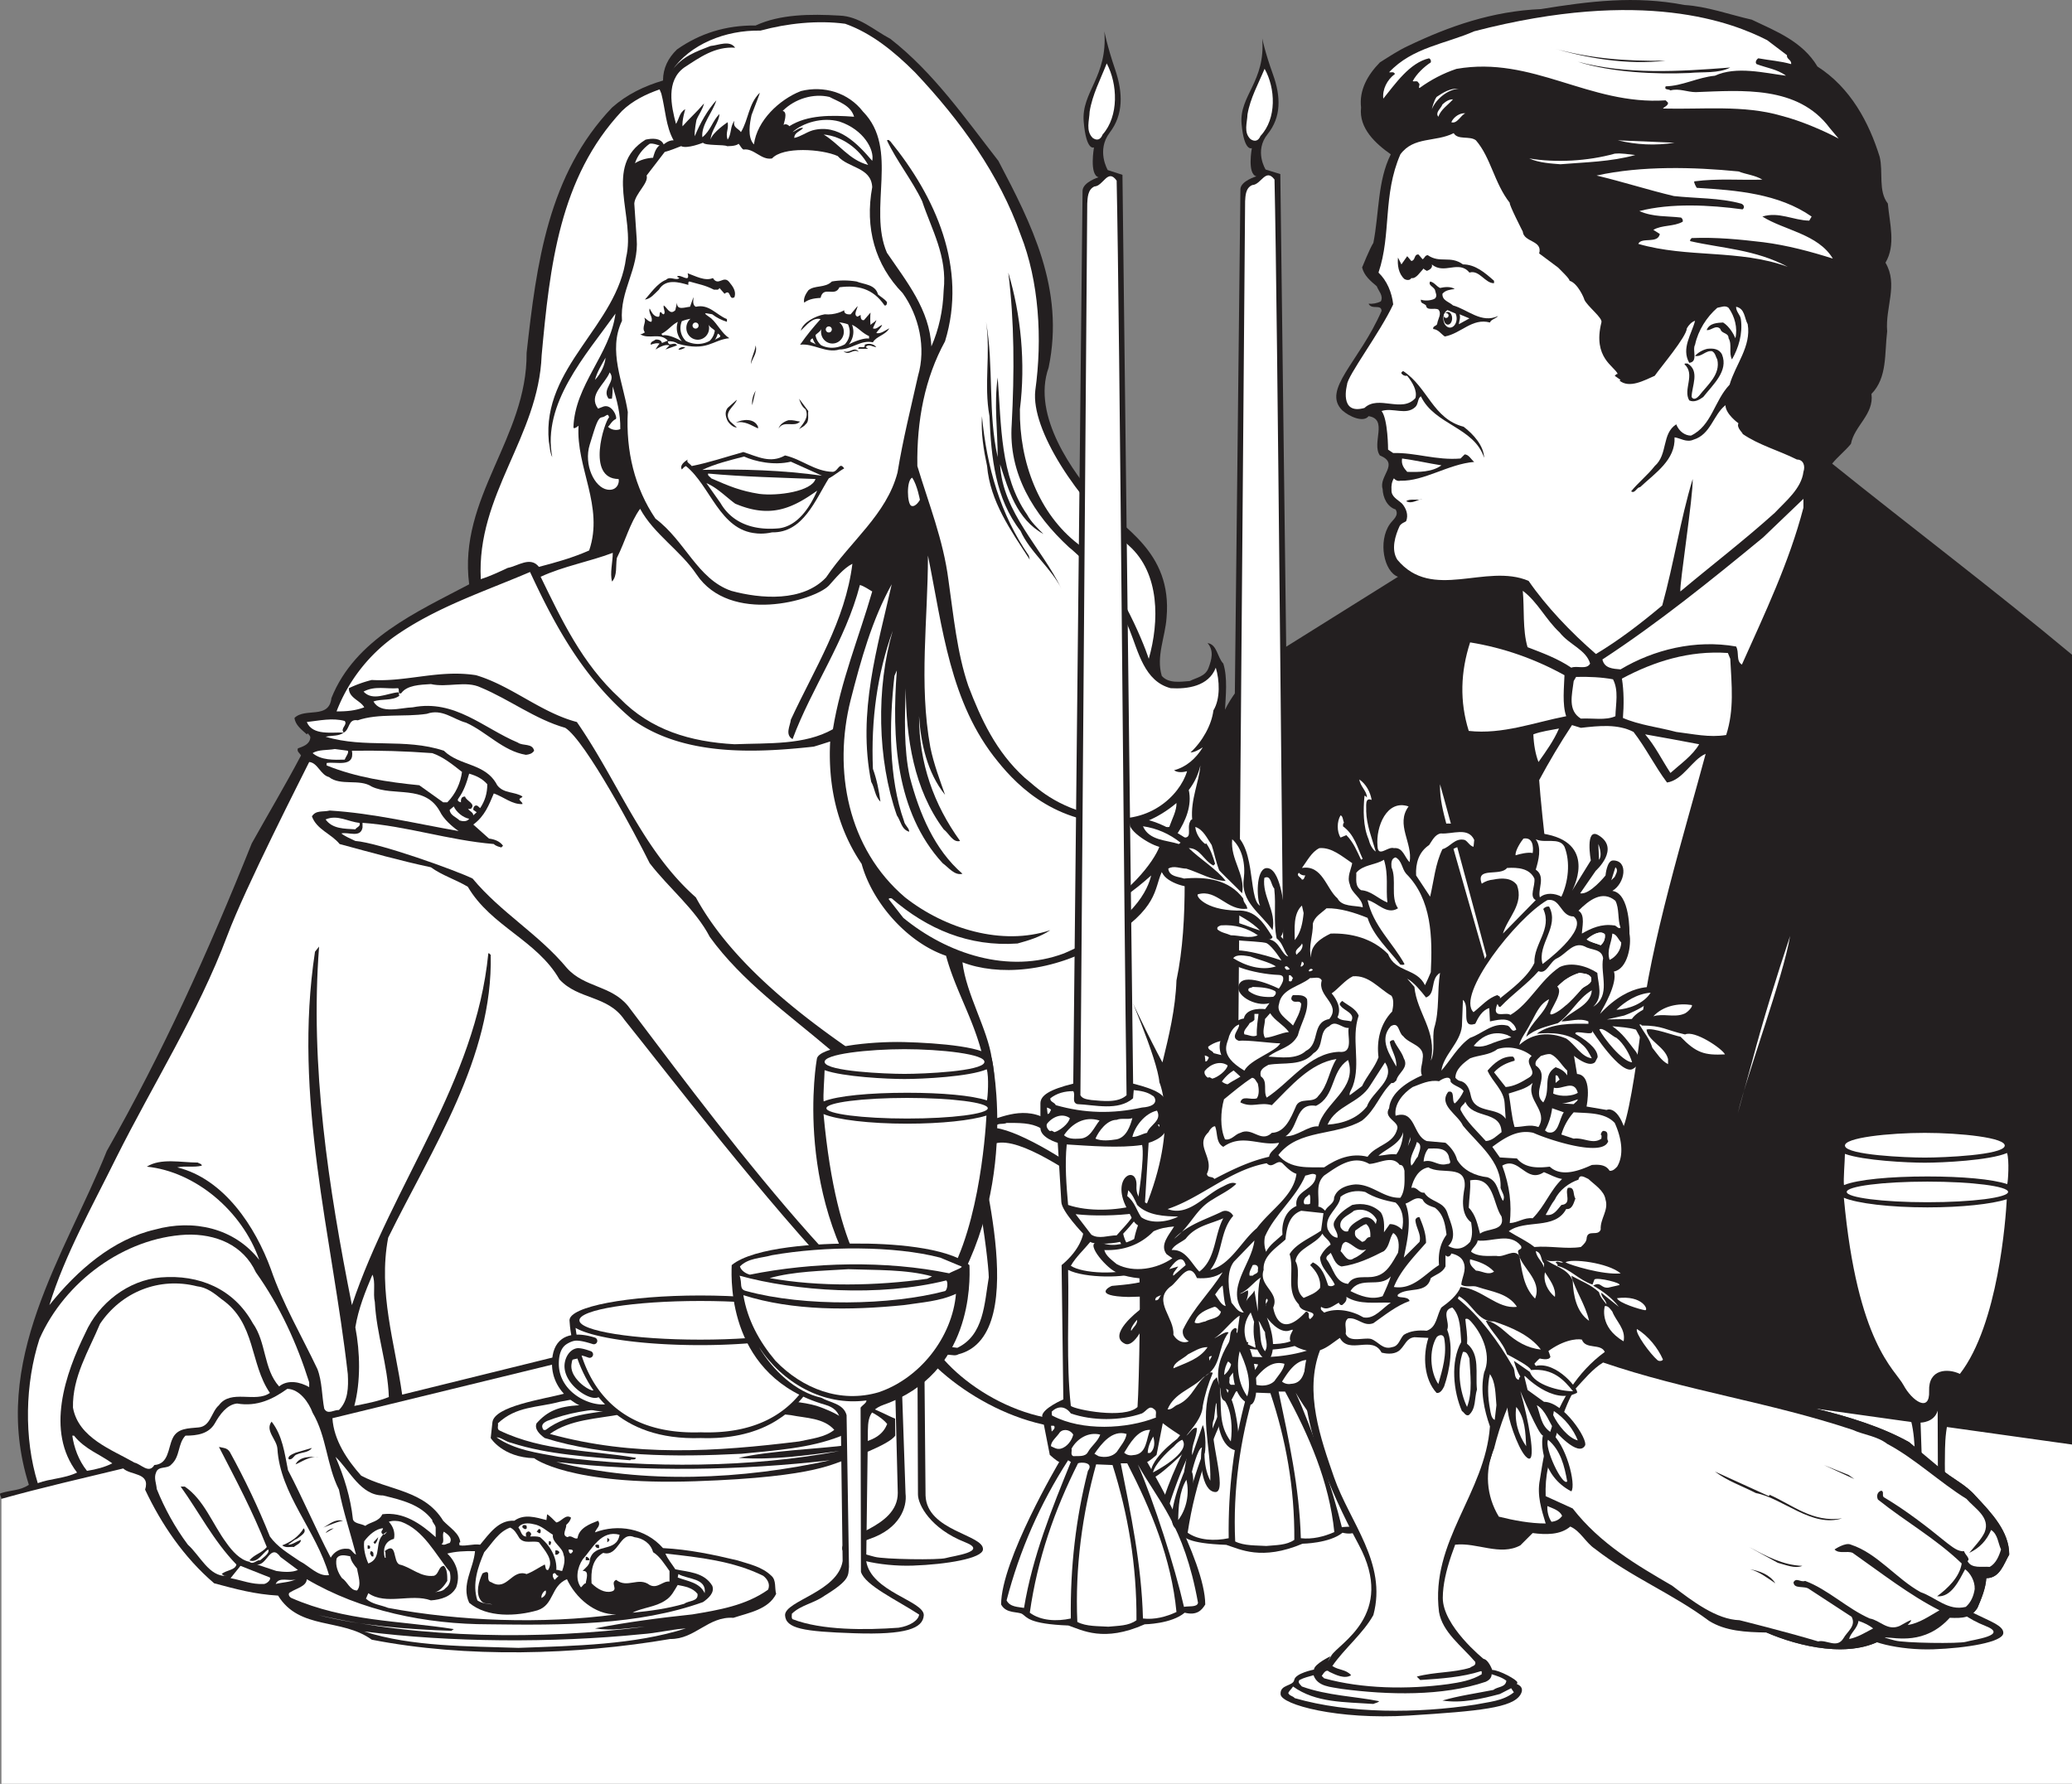 <svg xmlns="http://www.w3.org/2000/svg" width="606.112" height="521.957"><rect width="100%" height="100%" fill="#808080" stroke="none"/><path fill="#231f20" d="M606.112 521.957H.377v-83.699c-.398-.898-.597-1.3 0-1.398 2.903-.903 5.469-.704 8.07-2.403-11.5-36.3 10.5-67.097 22.797-97.699 16.301-28.7 29.5-57.8 42.403-90 4.8-8.602 9.8-17 14.398-25.7-.3-.698-1.3-1.1-.898-2.1 1.398-.5 3.3-1.098 3.597-2.9.204-.698-.398-1-.699-1.5l-.3.302c-1.5-1.301-3.4-2.801-3.598-4.801 3.097-3.102 10.097.5 10.8-5.801 6.899-17.3 25-25.2 40.297-33.3-3.296-25.4 17-42.802 16.801-67.7 2.903-26.2 6.301-52.2 25-71.8 4.403-3.9 9.5-6.302 14.903-7.9 0-3.6 1.5-6.6 4.097-9.1 6.7-4.7 14.301-7.098 23-7 7.102-3.302 16-3.4 24.5-2.9 5.801.2 10 4.2 14.903 6.802 12.699 9.898 22 23.398 31.597 35.699 9.602 18.3 19.5 37.5 14.7 60.5-5.067 14.199 7.468 30.965 14.269 38.867 6.746 7.836 22 14.664 20.23 34.332-.398 5.7-3.097 11.3-1.398 17 2 2.3 5.5 1.7 8.2 1.5 1.902-1 4.6-1.3 5.5-3.898.902-2.403 1.6-5-.302-7.204 2.801.403 2.801 4.102 4.602 6 1.3 4.102.7 9.5.5 13.5 3.602-7.398 11-14.199 18-18.5l32.602-20.398c-4.102-1.5-5.903-10.3-2.403-15.398.903-1.301 2.801-2.5 1.7-4.301-2.5-.801-3.7-3.5-3.797-6-1.204-3.801 5.097-7.403-.801-9.801-2.5-3.602 2.5-10.602-3.301-11.5-1.5 2-5.7.102-7.7-1.7-6.05-6.05 4.973-14.1 11.5-29.1-.1-2.098-2.902-.2-3.8-2.098 1.102.097 2.5-.102 3.602-.704.796-1.699-.704-3-1.204-4.398-1.898-1.602-3.699-3.102-4.296-5.5 0 0 2.296-5.7 3.296-7.2 1.704-8.6 1.204-18.198 5.102-25.902-4.398-3.097-9.398-7.597-8.7-13.699-.6-5.097 1.9-9.5 5.5-13.199 2.7-1.7 5.4-3.5 8.2-4.8 12.102-5.802 24.7-10.2 38.898-10.802 14.102-2.296 27.602-4 42-1.199 6.602.403 13.102 2.801 19.704 4.301 6.898 3.3 14.796 6.3 19.199 13.7 9.699 6.198 15.097 16.402 18.199 26.402 1.102 4.5-.5 10 2.398 13.699.5 5.8 2.403 12.097-.699 17.3 3.801 6.399-.098 13 .5 20.098-.8 6.403.102 13.5-4.597 18.301.796 6-5 9.3-6 14.602-1.704 2.097-3.801 3.699-5.5 5.796 23 18.5 47.367 36.903 70.164 55.903v330.398"/><path fill="#fff" d="M522.744 16.156c-.199 1.204 1.403 1.301 1.204 2.602-3.102-.898-6.403-1.102-9.602-1.7-.602.4-1 1.2-.5 1.7 2.898 1.102 6.102 1.5 8.602 3.398-6.301-.796-14.5-2.898-20.801 0-5.102.5-9.5 3-14.403 3.102-.5 1.2.903.7 1.403 1.2 2.5-.7 4.898.5 7.398.5 13.5-.5 29.903-2 39.2 10.5l2.6 3.1c-4.1-2.198-10.897-5.198-16.8-6.698-11-3.204-22.898-1.801-34.597-2.102.5-.602 1.5-.8 1.5-1.7l-.704-.698c-22.398 1.5-38.898-13.102-61.199-9.204-3.898 1.301-7.5 3.204-10.8 5.602-.5-.2.402-1.102-.297-1.5-.301-.8-1.102-.3-1.704-.5 1.102-2.102 3.301-4.2 5.301-5.5.102-.5 0-.898-.5-1.2-5.7 1.302-9.898 7.5-13.398 11.802-.301-2.704 1.097-5.5 3.398-7.204-.3-.796-1.097-.398-1.7-.5 6.802-7.296 16.5-8.296 24.9-12 49.6-12.898 75.703-2.5 85.703 2.602l5.796 4.398"/><path fill="#231f20" d="M487.244 17.758c-11.296 1.3-23-.7-33.398-3.8 10.7 3.1 21.398 4 33.398 3.8m18.903 2c-3.5 1.8-8 1.2-12 1.602-9.7.398-22.602-.102-32.602-3.301 14.403 3.8 29.3 2.898 44.602 1.699"/><path fill="#fff" d="M426.744 25.957c-3.199.2-6.597 2.903-7.898 6 .102-.398.602-2.5 1.398-3.597 1.801-1.204 3.903-2.602 6.5-2.403M193.448 27.36c1.199 4.597 1.296 9.597 3.597 13.699-1.5-.102-2.898 1.199-2.898 1.199-.903-2-3.5-1.8-5.301-1.398-12.602 7.796-2.8 22.5-5.7 34.5-2.5 20-24.698 31.898-22.6 53.796.3 1.5.3 3.204 1 4.602-3-15.7 9.698-29.7 18.5-42-1.598 12-11.9 20.8-12.302 33.3.102.7 1.5-.5 1.5-.5-.796 12.2 7.5 23.598 3.102 36.5-4.7 2.098-9.7 3.5-14.7 4.802-2.5-3.204-6.198-.204-9.1.296-2.598 1.204-5.098 2.403-7.9 3.301-1.3-24.8 16.9-41.597 17.802-65.5 2.398-26.097 5.199-52 23.5-71.5 3.097-3 7-4.898 11-6.3l.5 1.203m56.398 6.796c-6.602-.5-13.7-.597-19 2.801.2-.098-1-1-1.602-.398-.097-.301 1.403-3.801-.296-4.102 3.597-3.597 9-5.199 13.699-4.097 2.597 1.398 6.199 2.398 7.199 5.796m175.199-5.097c-1.597 1.8-3.5 2.898-4.3 5.097-1-1.296.8-2.398 1.203-3.597.898-.801 1.796-1.5 3.097-1.5m3.602 4.097c-1.301.5-2.403 3.204-4.102 2.602.7-1.602 2.602-2.8 4.102-2.602"/><path fill="#fff" d="M255.147 47.059c-4.2-4.903-9.903-11-17.5-8.903-1.903.602-3.403 1.801-5.301 2.204 0-1.602 1.7-1.903 2.602-2.903-1-.3-2.102.801-3.102 1.2 2.898-2.7 8.7-4.5 13.7-3.098 7.132 2.367 10.3 8.3 9.6 11.5m149.001 73.199c3.3-1.102 7.199 1.398 9.898-1.2.903-.902.602-2.5 1.602-3.1 4 8.402 15.597 9 18.5 18-.102-3.5-3.102-6.9-6-9.098-9-2.301-10.5-11.602-17.7-16.301-.203.199-.601.3-.5.699.399.5.899.8 1.7.7 1.5 1.902 3 4.3 2.398 6.5-3.898 4.5-10.8-1-14.898 2.902-7.551 2.148-5.102-6.801-5.102-6.801.051-2.551 9.7-15.301 13.5-23.5-.398-3.5-1.8-6.903-4.3-9.301 3.8-11.2 1.203-22.7 6.402-34.602 3.898-5.296 10.3-3.5 15.597-6.199 1.204 2.102 4.704.7 6.5 2.102 4.403 5.097 5.301 12.398 9.903 18.3-.301.399 3.8 8.399 3.8 8.399.297 3.2 5.899 2.5 4.797 6.398l5.5 4.102c1.204 1.2 3.403 3.3 3.403 3.898 2.398.704 4.3 5.204 4.3 5.5.899 2 5.5 5.403 5 6.704-2.601 10.398 3.899 12.796 4.797 15.097-.398-.199-.597.301-.898.5l1.7 1.2-.302.203c2.903 2.398 7.301-.102 10.301-1.403 1.8-2.597 9.3-11.398 9.403-13.898.5-.903 1.398-1.903 2.398-2.2-1 3.899-4.102 8.098-1.7 12.297 2.7-.296.802-3.699 1.7-5.296.898-4.204 3.398-8.102 6.5-10.801 1.2-.2 2.3-.801 3.3 0 1.802 2.5 2.7 5.898 2 8.898-.5-1.199-1.8-3.5-3.6-4.597-1.5.097-4 .097-4.802 2.199 1.204.3 2.704-1.7 4-.301.403 1.5 2.403 1 2.403 2.7 1.097 1.8 0 4.402 1 6.198 1.898-3.296 3.199-7.5 2.597-11.796-.199-1.301-1.398-2.102-1.398-3.602 2.602.5 2.398 3.3 3.398 5.102 1.102 6.5-3.597 11.796-5.296 17.699-4.5 4.699-5.204 12-11.301 14.898-1.7 0-3.5-1.199-4.301-3.3-4.3 2.703-2.398 8.8-6.3 12.203-2 2.597-5 5-6.9 7.398 1.098.8 1.598-1.2 2.598-1.2 4.5-4.198 10.403-8 10.102-14.6 1.602.198 3.5 1.6 5.5.698 5.102-1.5 5.8-7.296 9.398-10.097 0 2.597 3.801 5.3 3.801 5.3-.7 1.297 1.5 3 1.2 3.098 4.8 3.301 10.5 4.801 15.902 7.5 1.898 0 2.5 1.903 1.898 3.602-.597 4.898-5.199 8.597-8.398 12-9 8.097-18.403 15.3-27.602 23-.3-2 3.801-28.102 3.602-32.903-3.7 12.301-5.403 24.301-8.903 37-6.199 5.204-12.699 10.204-19.398 14.204-7.398-6.403-14.602-14-19.7-21.403-12.5-5.3-28.198 6.102-38.402-6.199-1.898-3-.597-7.102.704-9.898.597-.903 1.699-1.102 1.898-1.403.7-1.8 0-3.699-1.2-5.097-1.3-1.204-3.198-2-3.1-4-.099-1.301.1-2.403.698-3.403.403.5 1.102.903 1.903.7 6.898.203 14.097-4.899 21.597-5.5-.898-.7-1.597-2.2-2.796-2.2l-1.204 1.2c-7.097.601-13.199-1.797-19.699-1.598l-1.5-1s0-8.801-1.898-11.301"/><path fill="#fff" d="M253.948 48.258c-5.602-1.5-8.403-6.102-13-8.898 5.398.5 10.296 4.097 13 8.898m235.898-6.5c-5.602.898-11.2.602-16.602-.7l16.602.7m-296.898.801c-1.301.699-1.903 3.597-1.903 3.597-1.898.102-3.7.602-5.3 1.602.703-2.2 2.3-4.3 4.3-5.7 1.102-.198 2 .302 2.903.5m285.398 2.802c-7.2 2-14.7 2.097-21.898 2.699-2.5-.2-6.301-.403-9.102-1.7 7.8 1.297 17.102.797 25-1.402 2.102-.199 4 .2 6 .403m37.199 7.199c-6.699.199-13-.403-19.898.5-.301.3.699 1.898.699 1.898 11.7.7 24 1.7 33.602 8.403l-.704 1.199c-4.699-.102-8.898-2.7-13.699-1.2 6.301 4 16.301 5.098 20.602 12.297-6.301-2-13.301-3.898-20.403-4.796-6.796-.801-13.597-1.5-20.898-1.204-.2.301-.602.5-.398.903 9.097 2.097 19 2.398 28.5 7.5-14.301-5.2-29.204-2.5-43.704-6.7.903-2.101 5.704.098 6.301-2.902l-1.898-1.199c2.5-1.5 6-.898 8.597-2.398.102-.5-.097-.903-.5-1.204-4.097-.5-8.097-.097-12.199-1.898 9.2-2.398 20.7-1.8 30.2-.5.8-.602.3-1.5-.5-1.7-6.098-1.698-13.297-1.5-19.598-2.198-7.602-1.801-15-4.204-22.602-6 13.102-2.903 28.403-2.5 41.5-1.204 2.3.903 4.903 1.102 7 2.403"/><path fill="#231f20" d="M416.147 75.86c.699-.403.597-1.102 1.5-1.204 3.597 2.5 6.597 0 10.3 2.704 3.598 0 6.399 2.398 9.098 4.796v.704c-2.597.097-4.3-4-7.2-3.102-3.1-3.8-7.397.7-11-2.398.302.898-.5 1.597-1.5 1.898-.3-.3-.698-.3-.897-.7-1 1-2.204 3.098-3.602 2.802-.398.796-1.5.597-2 .296-1.8-1.597-2.102-4.199-1.898-6.296l1 2 1.699-2.403 1.199 1.403c1.3-.204.7-2 2.102-1.903l1.199 1.403m5.097 8.398c1.301-.3 3.102-.5 4.301.3-1.3.2-2.7.302-3.597 1.4-.102 2 1.898 2.3 3.097 3.402 4.3 1.199 8.3 5.398 13.2 3.097-.7.801-2.098 1-2.399 1.903-5.2-1.403-8.398 3.199-13.2 4.097-1.198-.8-1.8-2-3.402-2.199-.199-1 1.204-.8 1.204-1.7.199-1.3 1.398-2.8.296-4-1.199-.6-3.398.5-3.597-1.198-.903-.801-1.602-.5-1.5-1.704.5.301 2.699.5 4.097-.296.801-.801.204-1.602 0-2.602-.597-1-2-1.3-1.398-2.398 1.3.296 1.7 1.296 2.898 1.898"/><path fill="#fff" d="M426.744 94.86c.04-.665.602-2.04.204-2.903l2.898 1.2-3.102 1.703"/><path fill="#231f20" d="M503.744 103.758c1.903 4.8-2.597 8.7-5.5 12.398-1.097.801-2.597 1.704-4.097 1-1.903-3.199 1.898-7.597-1.403-10.597.204-.403.602-.102.903-.2 3.699 2.2 1.199 6.7 1.199 9.797.602 1.102 1.7.204 2.2-.398 2.5-3.2 6.3-6.2 5.3-10.602-.5-.796-.5-1.796-1.5-2.398-1.898-.3-3 1.7-5 1.398.7-.898 2.2-1.796 3.602-2.097 1.699-.2 3.5 0 4.296 1.699"/><path fill="#fff" d="M174.045 111.156c.602-2.296 1.903-4.398 3.102-6.5-.2 2.102-1.301 4.602-3.102 6.5m2.551 7.77c2.582-.75 4.25 3.582 3.45 3.73-1.098.5-1.7 1.903-2.2 2.204.898.898 2.398 1.199 3.602.699.097-4.5-1-8.5-2.204-12.5-.054 1.18-.047 2.457-.246 3.613l-.953-.016c-2.2-2.898 2.403-5.097.3-7.699-1.397 3.5-6.397 6.602-3.397 10.602l1.648-.633m245.051 17.23c-2.7 2-6.7 2-10 1.903-1-1.102-1.801-2.2-1.5-3.903 3.8.5 7.699 1.403 11.5 2"/><path fill="#231f20" d="M416.147 145.957c-1.602.2-3 1.602-4.801.7 1.102-.899 3.398-.098 4.8-.7"/><path fill="#fff" d="M527.545 148.559c-4.199 16.097-11.3 30.898-18 45.898-1.8-1.097-.7-3.597-1.7-5.3-11.897-2.098-24.1.902-33.8 6.703-2.3-.204-4.7-.301-5.3-2.903 16.203-10.597 31.703-23.097 47-35.699l11.8-11.3v2.6m-340.301.302c4 7.398 11.801 12.199 16.5 19.199 9.852 14.699 34.352 7.699 38.704 3.3 1.898-2.101 4.296-5.101 6.898-6.402-2.102 16.801-11.102 30.7-18 45.602-.2 1.8-1.8 4.398.5 5.699 5.602-15.102 15.5-28.8 19.7-45.102 1.3.403 2.402 1.204 3.6 1.903-3.902 13.5-9.198 26.199-11.5 40.3-8.3 4.7-18.8 4-28.8 4.399-12.8-.7-24.5-4.102-33.602-13.5-11-10.102-17-23-23.097-35.5 6.699-3.102 14.199-4.398 21.097-7 0 2.898-.898 5.898-.199 8.398 1.602-1.796 1-4.597 1.403-6.898 2.5-5 3.796-10.2 6.796-14.398m269 36.199c2.801 3.597 7.704 5 8.903 9.097-1 1.903-3.903.5-5.5 1.204-4-2.704-8.403-4.301-12.801-6-1.5-5.102-.898-11.301-1.398-16.5 4.398 3.296 6.699 8.398 10.796 12.199M212.846 35.758c.398 2.102-.7 3 0 5.102 1.2-1.602.7-4 2-5.5-.602 2 1.2 2.199 1.898 3.296 2.204-3.597 2.204-8.296 5.5-11.5.102.102-1.398 3.801-2.398 6.5-.5 2.301-1.3 6.5.7 8.602.902-7 7.402-13.102 13.698-15.602 6.704-1.699 13.903.403 18.204 6 10.699 10.903 1.398 28.301 7 41.301 5.796 8.5 12.5 16.7 13 27.403 2.199-5 3.398-10.5 3.597-16.403 1.102-10-3.5-17.699-6.3-26.097-2.899-6.102-7.5-11.801-10.297-17.801.699-.301.597.097 1 .3 13.199 16.2 22.597 37 16 58.5-5.903 10.797-8.301 23.098-8.102 36.5 3.3 11 7.602 21.598 9.102 33.399 1.5 10.5 2.5 21.2 5.796 30.898 3.704 9.704 8.102 19.301 16.5 26.903 3.403 2.699 8.602 8.531 22.102 11.367 13.96 2.93 23.3-6.168 25.398-13.27-1.097.301-2.796.5-3.796-.296 3.5-.903 6.398-3.403 8.398-6.704-1.102.704-2.5 1.5-3.602 1.5 3.5-3.199 6.204-8.097 6.704-12.296 2.097-3.403 1.796-8.903.699-12.5-2.102 5.5-8.403 6.296-13.2 6-7.703-2-9.453-10.696-12-17-5.769-14.27-16.5-23.301-17.703-24.204-10.398-9.597-17.796-21.597-16.796-36 .796-15 .796-30.199-1-44.398 3.699 12.3 5.097 26.398 3.398 40-.2 15.602 5.652 30.64 17 39.398 11.02 8.512 19.102 28.704 20.7 33.602 3.1-10.898 3.3-25-5.802-33.102-15.257-13.582-28.699-33.898-27.398-45.398 2.102-15.102 1.102-32-4.3-45.602-6.2-17.5-17.4-33.199-30.9-47.5-6.198-6.199-12.8-11.5-20.402-14.199-8.097-1.097-17.097-.098-24.796 2-10.301-.199-20.602 4-25.903 11.7 3-4.2 7.2-5.598 11.301-7.2 2.3-.199 5.602-1.8 7.2.5-5.9-.398-10.302 2.801-14.9 5.801-5.402 3.898-3.8 11.3-2.402 16.5.903-1.398 1-3.398 2.704-4.3 0 0-1 3.3-.801 5 2.097-2.4 4.097-4.098 6.3-6.7-.5 2-1.5 3.102-2.203 4.8 0 0-.699 3.302-.5 4.802 1.5-3.801 3.903-7.903 6.301-10.5-1 3.398-4.5 7.199-4.097 10.796 2.5-2 2.898-4.699 5-6.796-.102 2.5-2.403 4.699-2.602 7.5.5-2.102 5-5.102 5-5.102"/><path fill="#fff" d="M205.647 41.758s-4.7 1.898-6.403 1c-1.597.602-3.199 1.3-4.796 1.7l-5.301 6.902c.699 2.199-3.403 5.296-3.602 8.199l.7 10.3c.703 8.899-5 15.098-4.297 24-4.204 8.797.398 18.098 1.699 26.7-.602 11.398 2 22.199 8.097 31.199 8.704 6.5 12.204 17.602 22.102 21.102 8.8 2.398 21 3.296 27.8-3.903 7.098-10.597 17.7-18.398 20.9-30.699 1.6-9.8 3.902-18.898 6-28.3 2.402-8.2.3-17.5-4.5-24.2-8.098-8.3-11.098-19.102-8.9-31-.3-5.898-7-5.5-10.1-9.102-4.7-2.097-16.032-2.816-19.2.704-3.2.597-5.3-3.102-8.398-2.602-.704-.5-.903-1.2-1.403-1.7-.8.802-3.398.7-3.398.7-.7-.5-6.403-.102-7-1m252 155.801c-.102 3.398-.7 8.5.5 12-9.301 1.8-18.602 5.398-28.5 4.3-2.7-8.601-2.403-17.3.398-25.902 9.903 1.602 19.102 4.903 27.602 9.602m48.5-4.801c.398 7.7 1.199 14.898-1.2 22.3-5 .802-9.601-.3-14.601-.902-5.2-1.398-10.8-2-15.602-4.097.301-3.7.301-7.903-.296-11.5 9.296-5 19.699-8.301 31-7.5l.699 1.699m-34.301 6c1.7 3.3.8 7.102.7 10.8-2.9 1.302-6.7.5-10.098.7-3.903-2.398-2.602-6.898-2.102-11l.7-1.2c3.698-.1 7.6.098 10.8.7m-15.801 14.398c-1.5 3.5-3.8 6.704-6 9.801-.898-2.3-1.398-5.199-1.5-8.097 2.403-.903 5-1.204 7.5-1.704m41 4.602c-1.898 3.3-5.5 5.8-8.398 8.398-2.5-3.796-4.403-7.796-7.403-11.296 5.204.898 10.5 1.898 15.801 2.898m-395.301 1.898c.403.602-.597 1.704-.898 2.602-3.2.102-6.898.2-9.398-1.898 1.699-1.102 4.296-.801 6.5-1.204l3.796.5"/><path fill="#fff" d="M126.448 220.36c3.199 1.097 5.898 3.296 8.699 5.5-.403 3.097-1.801 6.398-4.301 8.898h-1.2l-7-5c-9.1-.898-18.5-2.3-27.1-5.8v-.7c2.698-.5 8.3 1.5 7.402-3.602 8.296-.097 15.296.102 23.5.704"/><path fill="#231f20" d="M179.744 247.758c-7.199-6.5-10.398-16.398-16.796-24 6.898 7.2 10.5 16.2 16.796 24"/><path fill="#fff" d="M348.744 239.758c-2.199 1.5.5 5.5-2.398 5.3l-1.898-1.198c2.398-3.704 4.296-8.204 3.296-12.704 1.704-2.199 2.801-4.597 3.403-7.199-.403 4.903-2.903 10-2.403 15.801m-206.199-10.301c0 2.7-.699 4.903-2.097 7-.5-.398-.801-1-1.5-.699-.403.3-.5.7-.5 1.2l1 .698-1 .903c0-1-1.301-1.2-1.602-2.102.102.403.602.2.898.2 1.602-1.5-1.398-2.297-1.699-3.598-.898 0-1.3.5-1.199 1.699-.602-.2-1.3-.398-.7-1.2 1.598-2.198 2.4-4.698 3.098-7.198 2 .597 3.801 1.398 5.301 3.097m300 79.699-19.398-67.898c-1-3.8-2-7.602-1.903-11.8 1.102 3.6 20.602 75.8 21.301 79.698m-100.5-67.199c-2.3.403-4.097-1.597-6.5-1.699 2.903-1.2 5.903-3 8.602-5.3.097 2.198-1.301 4.698-2.102 7m-204.801-2.399c-.597.898-1.898.8-2.796.5-1-1-2.801-1.5-2.903-3.102l1.2-1c.703 1.602 2.703 3.301 4.5 3.602"/><path fill="#231f20" d="m161.244 240.957 2.704 2.903c-2.5-2.801-5.102-5.5-8.704-6.903 2.602 0 5.102 1.602 6 4"/><path fill="#fff" d="M105.147 240.758c.5 1-.903 1.3-1.2 1.898-3.203-.199-6.703-.097-8.703-2.898 3.5-1.5 6.602.7 9.903 1m231.597 15.398c-11.066 9.934-18.964 12.235-19.066 11.934 12.5-6 19.867-16.031 21.469-20.332-2.301-1.398-4.602-2.5-6.5-4.8-.5-.802.226-2.118-1.7-2-21.101 1.3-33-10.598-39.101-18.2-14-17.102-16.102-39.102-20.398-60.2 0 18.7-2.704 37.4.699 56.098 1 4.903 2.8 9.602 4.3 13.903-5.3-6.602-7.101-15.301-7.601-23 0 13.8 4.3 25.8 12 36.5-2.102.597-3.2-2.2-4.8-3.403-8.7-11.699-11-26.597-11.098-41.296-.301 8.398-.602 17.898 1.199 26 2.8 10.699 7.199 21.199 15.398 28.296-2.3.602-4-1.796-5.8-3.097-13.797-15-14.899-36.801-13.399-56.403l-.7 1.602c-1.6 14.102-1.698 29.898 2.802 42.5.199 1.2 1.597 2.102 1.5 3.102-2.301-.704-2.403-3.102-3.602-4.801-5.7-16.301-6.102-37.301-1.2-54-4.5 12.5-6.402 25.898-5.8 40.398 1.102 3 1.8 6.5 2.2 9.602-1.7-1.7-1.598-3.903-2.7-5.801-4.102-20.3 1.898-39.5 6-57.8-5.8 10.5-9 22.1-12 33.8-5.2 20.602-.898 43.5 15.898 57.8 11.704 9.2 28.403 14.302 42.5 9.598-3 2-6.296 3-9.597 3.903-14.2 1-26.403-4.2-36.801-13.2-.3 0-.7-.203-.898.2l4.296 5.5c12.801 10.5 30.704 16.5 47 10.398 20.934-9.031 24.602-19.097 25.5-22.8m171.602 69.601 4.3-15.602c3.098-11.699 7-24.296 11-36.296-2.1 12.398-12.402 39.796-15.3 51.898m-33.398 3.801c2-5.2 4.5-23.25 5.097-29.051 2.477-23.945 13-57.852 18.903-79.95-4 1.7-6.602 7.7-11.301 8.4-3.602-4.802-6.102-10-9.801-14.802-4.602-2.398-10.102-1.796-15.398-1.199l-2.602-.8c-3.5 5.3-6.7 10.703-9.602 16.101 1.352 20 12.848 110.582 17.598 112.582 4.75 2 6.363-5.836 7.106-11.281"/><path fill="#fff" d="m278.448 394.156 1.597.204c7.801-3.704 7.903-13 9.2-20.602-.098-5.898-4.567-39.332-9.231-42-4.668-2.668-31.2-19.68-37.367-24.8-12-10.2-25.7-19.9-35-32.802-4.2-8.097-12-14.296-17.602-21.597-4-8.102-18.8-35.903-24.699-39.602-8.8-2.5-16.3-8.3-24.7-11.8-4.402-2.098-9.8.101-14.6-1-3.2.203-7 .3-8.7 2.703-1.102.296-.398-1.102-.898-1.5-3.403.296-6.801-.801-10.102 1 2.7 2.898 6.8.5 10.102.199.597.3 0 .699.398 1-2.102 1.597-5.2.8-7.602 1.699 2.204 3.8 7.903 1.8 11.5 1.7 12.301-2.4 20.704 6.1 30.704 10.3 1.5 1.102 4.296.102 4.796 2.398-.597.903-1.5 1.102-2.398 1.204-6.7-1.102-11.5-6.704-17.5-9.403-3.8-1-7-4.199-11.5-2.597-6.602 1-14.102-.204-20.2 1.898-2.902-.5-2.198 2.602-4.1 3.602-1.098-1.301 1.198-2.204.3-3.403-3.602-1-7.5-.098-11.102.301 1.704 4.102 7.5 2.898 10.801 3.102-1.398 1.097-3.5.796-5.3 1.199 11.601 3.5 23.101.3 34.601 4.097 4.7 4.602 12.2 3.5 15.602 10.102 1.898 2.5 5.097 1.8 7.398 3.3-.2.4-.602.4-.898.7 0 .602.898.898.898 1.5-3 .2-5.5-2.102-8.398-3.102-1.403 3.301-2.602 6.602-6 9.102l4.597 4.102c1.602.199 3.2.796 4.102 2.097l-.5.5c-.7-.199-1.602-.398-2.2-1-13.203-1.097-25.601-5.3-38.402-6.199v1.398c-.597 3.102-4.097 1.204-6.2 1.704 1.302 1 2.7 1.5 4.103 2.199 6.796.5 29.398 8.597 34.296 11 8.301 10 19.301 16.199 27.602 26.199 5.102 5.7 12.8 5 17.8 11 18.302 24 73.368 99.832 94.802 99.898M74.846 372.258c7.102 10 12 20.8 15.602 32.2v1.402c-2.602-1.5-6.204-2.301-8.801-.204-4.602-5.097-3.7-12.898-7.7-18.5-5.601-10.097-15.703-14.296-26.902-13.398-9.5.8-18.2 7.5-22.097 16.3-5.801 11.802-11.704 28.7-2.403 40.802-3.8 1.796-7.7 1.699-11.5 3.097-4.097-13.199-3.7-29.199.5-42.199 7.403-16.8 24.8-29.602 42.903-30.5 8.699-.3 16.699 3 20.398 11m34.801 8.699c.5 9.602 3.8 18.403 4.097 27.801-3.199 1.3-6.597 1.898-10.097 2.602 1.898-7.204 1.699-15.602.3-23 .899-5.5 2.899-10.403 5-15.403 1 2.2.098 5.403.7 8"/><path fill="#fff" d="M64.846 380.156c10 6.903 8.2 18.801 14.102 27.403-4.204 3-11.403-1.2-14.903 3.597-2.3 2-2.398 6.204-6 6.5-2.8.301-6.2.102-7.597 3.301-1.301 2.801-1.102 7.403-5.301 7.7-1.602 2.703-3.903-.297-5.801-.7-6.602-3.8-16.398-7.199-18-16.097-.2-9 4.602-16.602 7.898-24.5 6.301-9.403 17.403-13.801 28.403-11 2.8.296 5 2 7.199 3.796"/><path fill="#fff" d="M247.405 376.024c-23.075-23.934-52.625-62.547-64.758-77.664-4.903-7.204-13.5-5.801-19-11.801-6.602-11.5-20-15.5-26.801-27.102-3.5-2.097-7.5-3.3-10.8-5.699-8.9-1.898-17.802-4.398-26.7-6.8-2.398-3-6.7-4.2-8.102-8.098 1.204-1.903 3.204-1.204 5.204-1.704 12.898.801 25.097 3.801 37.699 6-1.903-1.296-4.403-3.5-5.5-5.796-4.403-7.903-13.5-4.204-19.903-7.204-3.597-2.398-9.097-.097-12.5-2.796-2.5-.602-3.296-4.204-5.796-4.403-1.903 3.903-18.704 36.7-24 50.903-8.5 22.597-21.602 43.199-32.403 64.796-7 14.204-15.097 28.5-19.597 43.204 8.199-10.301 18.699-19.301 30.898-22.102 11.2-3.102 23.2-.5 30.5 8.898-5-14.398-18.8-25.898-32.898-27.296 4.097-2.602 10.097-1.204 14.898-1.204.398.301 1.102.301 1.2.903-2.302.597-4.9 0-7.2.5 13.8 3.398 22.898 17.5 27.398 29.8 3.5 10.2 9 19.5 13.602 29.2 1.398 3.597 1.3 8 2 11.597 1 1.903 2.8.301 4.3.403 2.7-2.7 2.802-6.602 2.598-10.5-4.597-40.602-16.097-80.801-9.597-123.602l1.199-1.5c-2.7 35 2.7 70.301 9.602 104.903 11.898-35.5 36.199-65.204 39.898-102.903.3-.199.398.301.7.403.698 30.097-17.2 56.699-30 82.796-3 15.903 2 30.903 4.1 45.903l129.759-32.035m32.941 20.234c-1.5 1-4.5-1.2-4.102 1.7 11.434 12.8 36.95 25.269 57.848 11.87-1.543-4.027-6.168-17.492-3.246-27.07 3.508-11.504-2.5-14.102 3-26.602 11.426-25.96 5.3-39.5 5.3-39.5-.5-6.597-9.6-28-12.3-33.398 2.898 7.2 9.8 21.398 13.2 27.602 1.902-7.801 3.8-15.602 4.1-24 1.9-9 2.4-18.903 2.4-28.301-2.4-.801-5.098-1.2-6.7-3.403-2.3 5-.856 10.586-16.332 20.102-15.668 9.633-31.867 10.2-41.969 6.3 1.102 9.4 7.403 19.598 8.602 28.302 1.199 5.5.597 11.699 1.5 17.296 4.199-1.296 12.699-4.296 19.597 5l-6.898-2.097c-2.8-1.602-6.398-1.5-9.898-1.5-1 .597-3.204-.301-3.102 1.5 7.2.898 23.5 10.898 28.7 16l-.2 1.199c-5.8-3.2-21.3-14.8-28.7-12.7 0 0-2.468-4.132-4.8-1.468-2 1.336 16.668 57.336-6 63.168"/><path fill="#fff" d="M91.448 413.36c4.097 6.898 4.097 15.398 7.699 22.5 1.199 6.199 3.3 12.5 5 19-1.102-.5-1.301-1.801-2.602-1.704-2.097-.199-3.898 1-4.8 2.602-4.297-8.2-8.098-17.2-12.5-25.602-1-5-1.598-10.097-4.797-14.199-2 2.602 1.5 5.2 1.699 7.903.8 13.398 11.3 23.796 15.097 37-3.199.5-5.796-2.704-8.597-4.102-3.2-2.2-6.5-4.102-8.7-7.2-3.402-8.5-7.3-16.698-11.703-24.698-.796-1.301-2-1.204-3.199-1.5 5.2 10.097 9.602 18.296 14 29.296-1.5 1.801-3.597 2.102-5.097 3.903 2.398.898 3.898-2.2 5.5-3.2.597 1.098-1.5 2.399-2.403 3.2-.898-.301-1.898 1.398-3.097.398-2.704-.5-5.102-3.199-6.704-5.5-4.097-5.5-6.5-12.597-12.199-16.5h-1.2c5.2 7.2 9.603 15.903 16.302 22.801-.301 1.7-3 1.602-4.301 2.8.398.2.8.7 1.398.5-5 .4-7.796-6-11.296-9.1-3.801-5.098-6.801-10.598-9.102-16.302-.102-1.597-.898-3.199-.2-4.796.7-2.102 3.302-.903 4.5-2.403 2.598-2.3 1.802-6 4.098-8.398 3.403 0 6.801-.5 8.602-3.602 1.398-2.5 3.5-5.5 6.5-5.8 5.898 1 10.5-1.297 14.7-4.297 3.6.097 6.3 4 7.402 7"/><path fill="#fff" d="M578.448 470.457c1.199-2.8 2.398-5.699 2.597-8.699 4 0 5.102-4.2 6.7-6.898 0-6.704-5.098-12.102-9.797-17.102-3.102-3.602-7-5.102-10.301-8.102l-9.2-7.699c-8-4.5-18.203-7.597-27.3-9.8l74.965 10.5v99.3H.377V438.56c11.801-3.301 23.668-6 35.668-8.903 2.2 2.102 8 1.102 6.403 6.204 4.699 10 11.296 19.796 20.199 27.398 6.398 1.7 11.8 3.2 18.699 3.602 6.3 10.199 18.602 6.5 27.398 12.898 27.5 5.398 59.903 4.5 87.301-.2 7.301.098 11.102-6.698 18.5-6.198 4.5-1.5 10.2-2.403 12.5-7-.5-1.704.102-4-1.398-5.301-2.801-2.7-6.5-3.403-9.903-4.5-7.097-1.7-14.199-3.2-21.796-3.602-5.204-5.898-13.301-7.097-19.903-4.597.301-1.102 1.903-2 .903-3.403-2.301.903-5.602 2.102-6 5.102-.903.5-1.801-1.102-2.903-.301-1.898-.5-.3-2.398-.398-3.602.699-.597 1.199-1.296 1.398-2.097-1.597-1.2-2.8 1.199-4.3 1.398-.899-.8-1.7-1.8-2.7-2.398l-.199 1.699c-3.102-.8-6.5-1.898-9.398.2-4.602-.302-7.301 3.8-10 7-2.204-.302-3.903.5-6 .198 0 0-.301-1 .199-.898-.2-2.602-3.102-4.3-5-6.3-5.5-9-16-8.9-24-13.2-4-4.5-8-10.3-8.403-16.8l151.973-37.071c10.195 10.379 18.957 17.598 24.129 18.203-2.332 1.336.7 4.066.7 4.066 14.968 13.934 41.64 24.91 61.737 12.41 5.442 5.876 26 20.7 89.961 39.391 6.301-.699 13.102 3.403 19 .2l3.602-3.598c3.8.5 8.102.597 11-1.903 3 1.301 4.5 4.704 7.2 6.5 10.6 8.301 22.698 13.102 33.402 21.102 4.796 3 10.699 3.3 16.796 3.398 9.204 4 24.856 7.954 34.856 1.454 2.996.015 11.453 2.292 18.754-5.758 3.742.156 6.191.054 8.094-2.895M21.647 420.059c3.199 4 7.5 5.398 11.199 8.097-2.102 1.102-4.8 1.801-7.398 2.204-2.5-3.102-3.801-6.903-4.301-10.301h.5"/><path fill="#231f20" d="M86.846 425.559c-.898.199-1.2 1.699-2.398 1.398-.403-1 1.199-1.5 2-1.898l4.796-1.403c-1 1.403-2.898 1.204-4.398 1.903m6.5.699c-2.7-.3-5.102 1.5-6.898 2.2 1.296-2.5 4.597-2.2 6.898-2.2"/><path fill="#fff" d="M112.045 437.559c5.3 1.3 11 2.597 14.403 7.199-.102.602.898 1.3 1 2.2v2.8c-4.403-4-9.5-7.5-15.602-6.7-1 2.2-3.398 2.2-5 3.4-1.2-.7-3.2-.598-3.602-1.9-.699-6.5-2.597-12.5-5.097-18.3 4.199 4 7.3 11.3 13.898 11.3m344.903 6.001c-.801 1.097-1.903 1.597-3.102 1.699-.898-1.3-1.3-3.102-1.2-4.602 1.598.704 3.7 1.301 4.302 2.903"/><path fill="#231f20" d="M100.346 444.957c-1.898.301-3.898 1.301-5.8 2 1.8-.898 3.3-2.597 5.8-2"/><path fill="#fff" d="M131.545 459.86c.403 1.597.403 3.699-1.199 4.796-.8 1-2 1-3.102 1.204 1.5-.301 2.801-2 3.602-3.301 0-1.602 0-3.403-1-4.403-1.602.102-1.398 2.403-2.898 2.903-4 .5-6.602-2.5-10.102-3.301-2-.898-.602-6.898-4.3-3.898.402.296.1 1.296.3 1.898h-.3c-.598-2.3-.099-4.8 2.698-5.5.403-1.8-.199-3.602-1.5-5 1.102-.398 2.5-.3 3.602 0 6.602 2.398 10 9.5 14.2 14.602m30.198-10.801c-.398 2.199 2.801 3.597 3.102 5.8.602 1.598.102 3.297-.398 4.797-.602 0-1.102-.398-1.704-.296.204-3.602-1.796-7.204-4.796-9.602-.903-.3-1.903-.2-2.903-.2.5-.6.403-1-.199-1.402-.5-.199-.7.204-1 .403.102.3-.2.8.2 1-1.598.097-1.598-1.7-2.4-2.602.802-1.398 2.9-1.398 4.4-1 2.198.301 4 2.102 5.698 3.102"/><path fill="#231f20" d="M154.045 446.457c0 .301.2.801-.199.903-.398.199-.7-.204-1-.403-.3-.898.898-.898 1.2-.5"/><path fill="#fff" d="M112.045 447.156c0 .5-.7.801-.398 1.403.699 1.097 1.199-.102 1.597-.403-4.5 2.403-.898 7.602-5.5 9.301-.796-1.8-1.5-4.3-1.199-6.5 1.403-1.898 3.5-3.699 5.5-3.8m39.903 2.902c1.5 1.8 3.796.597 5.699 1.199 1.699 2.398 4.5 5.2 2.699 8.102-.898.199-.7-1.102-1-1.602-1.602.8-3.398 2.102-5.3 2.8-4.4-1.6-5.7 5.2-10.302 2.4-2.097-.4.5-4.2-2.597-2.598-1.102 2.296-2.102 5.796-.5 7.898.8 1.2 2.199.8 3.398 1.2-1.5-.2-3.097-.302-4.398-1.2-1.602-4.8.199-9.898 2-14.102 2.398-2.699 4.199-6 7.597-7.199 1.301.602 1.903 1.801 2.704 3.102"/><path fill="#231f20" d="M86.846 450.258c-.898.3-1.7 1.2-2.602 1.7 1.204.1 2.5-1 3.801-1.4-.098 1.098-1.3 1.4-2.097 2.098-.801-.199-2.301.403-3.403-.5 2.403-.898 4.903-2.597 6.3-5 1 1.301-.897 2.204-2 3.102m8.399-1.699c.5-.801 1.5-1.301 2.403-1.403l-2.403 1.403m62.903-.903v.704c-.403.699-.801-.204-1.2-.204.399-.199.598-1.296 1.2-.5"/><path fill="#fff" d="M131.545 451.457c-.8.102-1.597.903-2.398.301 1.097-.5 0-2.602.699-3.602 1 .704 2.7 1.801 1.7 3.301m49.698-2.398c-.898 5.398-7.296 2.199-8.699 7.199.102 1.7-1.398 2.5-2.097 3.398 2.097-.199 1 2.5.898 3.602-.602.102-.898.8-1.398 1.2-1.801-2.4-1-6 .5-8.2 2.796-3.102 5.398-8.7 10.796-7.2"/><path fill="#fff" d="M191.045 454.156c2 1.204 3.403 3.602 4.801 5.5v3.102c-1.898-.3-3.5 2.2-5.8 1-3.302-2.5-6.5 1.102-9.802-1.5-1.898.898.801 2.898-1.398 3.398-1.898.5-4.102-.699-5.8-2.398-.2-3.5.1-7 3.402-8.898 4.597 1.296 4.796-6.5 9.097-4.602 2.5.3 4.801 1.8 5.5 4.398"/><path fill="#231f20" d="m109.647 451.758-.403-.5 1.403-1.5c-.2.7-.301 1.398-1 2m68.699-1.199c-.3.097-.102.398-.7.699v-1.2c.302-.1.4.302.7.5m-17.102.7c-.097-.2 0 1.2-.699.7v-1c.301 0 .602 0 .7.3m13.999.898v.801c-.296.102-1.398-.199-1-1 .301.102.801-.199 1 .2m-67 .3c.102.602-.097.801-.699.7v-1c.2 0 .602 0 .7.3"/><path fill="#fff" d="M167.545 453.656c.2.403-.3.602-.5.903-.597 0-.699-.7-.699-1.2.398.098.898-.101 1.2.297"/><path fill="#231f20" d="M163.647 454.156c-.102.403-.602.903-1.2.704v-1.204c.5-.097.899 0 1.2.5m-54.403 1.204c-.699.296-.699-.5-1-.801l.204-.7c.898.098.796.7.796 1.5"/><path fill="#fff" d="M138.948 453.86c-.403 5.097-4.102 9.796-1.704 15.097 5.204 4.403 13.801 4 20 2.2 4.903-1.598 3.801-7.098 8.602-9.098 2.5 5.398 8.102 10.398 14.398 10.3-21.699 2.899-45.796 2-66.699-1.902-2.2-.898-4.597-1-6.5-2.699l.7-1.602c5.203 3.602 12.5 0 18.3 2.102 2.903-.2 6-1.102 7.403-3.8 1.296-3.598.097-7.302-2.602-9.9 2.3-.6 5.2-.8 8.102-.698m-51.801 5.5c-1.801.796-4.301.597-6.301.296l-5.7-1.898c3 .398 3.9-6.398 6.9-2.2l5.1 3.802"/><path fill="#fff" d="M223.244 461.059c1.204.898 2.204 2.5 1.403 4.097-6.5 4.602-14.301 5.903-22.102 7.204-9.5 1-19.398 2.296-28.5 4.097 5.2.801 9.2-.098 14.602-.5-30.102 3.903-65.801 3.5-95.5-3.398 11.597 3 25.8 4.199 38.898 4.597l.7-.5c-15.899-2.5-31.7-2.199-47.5-9.097-.797-.403-1.098-1.403-.297-1.7 1.699-1.101 4.699-1.703 4.796-3.8 15.801 9.3 34.903 13.199 53.301 13.199 21.301.3 43.7.3 62.602-6.5 1.597-1.102 3.5-2.8 2.699-4.8-2.398-4-7.2-4-10.8-4.802-1-1.597-2.2-2.898-2.9-4.597 10 1.097 19.9 2.199 28.598 6.5"/><path fill="#fff" d="M104.448 458.957c.296 2 1.398 4.801 0 6.403-2.102 0-2.801-2.602-4.403-3.602-1.2-1.602-2-3.7-1.597-5.7.796-1.5 2.796-.902 4-.698.199 1.398 1.097 2.5 2 3.597"/><path fill="#231f20" d="M172.346 456.059c.3.8-.7.3-1 .5v-1c.398-.2.7.199 1 .5"/><path fill="#fff" d="M78.948 461.559c.398.699-.903 1.8-1.704 1.898-3.597.2-6.5-1.097-9.796-1.699l2.898-3.602 8.602 3.403m84.5-.5-1.204 1.199c-.199-.3-.699-.898-.5-1.7.903-.902.801.7 1.704.5m42.699 5.098c-1.5-3.199-5.102-3.5-7.903-4.597l.204-1c2.699 1.597 8.296 1.097 7.699 5.597m-119.5-4.097c-1.801.898-4 .898-6 1.398 1-2.3 4.097-.597 6-1.398m117.398 4.301c.301 2.296-2.597 1.898-3.898 2.898-4.801 1.398-9.903 2.102-15.102 2.602 2.801-1.5 6.7-1.602 9.602-3.602 1.8-1.102 2.597-2.898 3.597-4.5 2.102.398 4.403.8 5.801 2.602m-44.398-1c.3 1.097-.5 1.796-1.2 2.199-.3-.5.399-2 1.2-2.2m41 11.098c-15.102 4.801-32.403 5.102-49 5.7-14.5-.5-31.2-.297-45.102-4.797 25 3.199 55 3.398 81.102.796 4.5-.296 8.597-1.398 13-1.699"/><path fill="#231f20" d="M398.744 446.195c0-12.238-17-39.402-17-39.402.75-.238 2.75-1.95 2.75-1.95l2.25-10.808c-.25-2.125-6.199-4.535-6.199-4.535l.5-37.137c-5.75-4.488-6.3-8.691-6.3-8.691s6.292-6.164 6.374-8.766l1.063-16.351s5.062-1.344 5.062-4.082v-6.805c0-2.219-2.601-3.824-9.601-5.48L374.526 50.93l-4.301-1.32s-3.414-5.418.586-10.38c4-4.96 3.91-10.945 1.566-17.449-2.344-6.504-3.152-10.539-3.152-10.539 1.05 12.618-6.785 16.754-6.035 25.02.75 8.27 3.008 7.074 3.008 7.074s-1.422 7.547 1.328 8.258c0 0-4.528 1.332-4.672 3.687l-2.73 246.907c-7 1.656-9.598 3.261-9.598 5.48v6.805c0 2.738 5.062 4.082 5.062 4.082l1.059 16.351c.086 2.602 6.379 8.766 6.379 8.766s-.551 4.203-6.301 8.691l.5 37.137s-5.95 2.41-6.2 4.535l2.247 10.809s2.004 1.71 2.754 1.95c0 0-17 27.163-17 39.401 1.5 2.645 4.914 1.852 6.238 2.665 1.324.816 1.793 2.726 13.441 3.148 4.02 1.273 10.32 4.723 22.32-.332 0 0 7.848-.094 11.7-3.211 3.55.848 4.988-.664 6.02-2.27"/><path fill="#fff" d="M368.725 39.781c-.602 1.418-1.602 1.793-2.899.946-2.101-1.985-1-4.727-.902-7.278.8-4.722 3.2-8.976 5-13.324 3.2 5.672 3.602 14.555-1.2 19.656m4.102 12.754c.899 39.028 2.2 207.98 2.899 252.867-2.5 2.172-6.899 1.606-10.3 1.32-1.2-.187-2.599-.28-3.2-1.32l2-246.535c.101-1.511.101-3.875 2.101-4.722 2.598-.098 3.899-5.106 6.5-1.61"/><path fill="#fff" d="M383.424 305.59c.2-.188 2.727 2.812-3.2 3.215-8.698 1.793-16.8 1.605-25.198-.664-.403-.852-1.7-.852-1.602-1.89 1.902-1.419 4.2-1.985 6.7-1.985.8 1.039-.598 3.12 1.202 3.594 5.098.187 11.899 1.984 16.297-1.61l.203-2.265c2 .187 4 .472 5.598 1.605m-29.801 3.875c-.297.379-.297 1.04-1 1.133l-.199-1.793c.402.187.902.187 1.2.66m30.999.187c1.602 2.836-2.199 3.97-2.898 6.141-1.5.285-2.7 1.137-4.3 1.137.698-2.836 3.6-6.52 7.198-7.278m-25.5 2.078c-.297 1.512-2.898 3.497-4.5 3.876-.097 0-.898-.66-1.199-.282-.3 0-1.398-1.043-1-1.988 1.602-1.98 4.5-3.117 6.7-1.605m18.3-.001c-.598 2.083-1.7 5.294-4.598 5.86-1.902.285-4.402.566-6.203-.188 1-2.175 3.403-5.199 6.203-5.199 1.399-.566 3.2 0 4.598-.472m-9.598.664c-1.703 1.984-2.703 4.914-5.8 5.007-1.7.094-3.403.094-4.602-.945 2.3-3.215 6-5.387 10.402-4.062m17.5 1.793-.5-.66h.5zm-5.05 4.961c.8 3.496-1.25 15.546-1.45 16.586-6.101 1.605-14.3 1.886-20.203 0-.5-5.387-1-11.153-.398-16.727 6.601.379 15.45 1.086 22.05.14m-2.249 18.899c-1 1.984-4.125 4.844-5.2 6.098-2.5 0-5.203 1.132-7.402-.192l-4.598-5.668c5.2.567 12.297.426 17.2-.238m-4.2 7.891c1.2 2.27 2.372 4.882 5.2 6.992-5.375 2.246-16.2 1.797-19.602-.375 1.402-2.363 3.902-4.54 5.7-6.617 1 .757 5.902.617 8.702 0"/><path fill="#fff" d="M378.932 391.598c-3.8 3.402-18.207.738-19.508-.305-1.398-12.094-.5-25.039-.8-37.605 4.902 2.359 17.277 2.312 20.652.543.699.472.156 30.941-.344 37.367"/><path fill="#fff" d="M359.424 393.375c6.3 2.078 14.5 2.078 20.8 0 1.4-.664 2.102-2.457 3.602-1.137.899.473.297 1.512.5 2.27-8.601 3.215-21.601 3.781-30.203-.473-.398 0-.199-.758-.297-1.133 1.797-1.703 4-1.609 5.598.473m-4.801 3.59c.203.66-.398 1.04-.797 1.418l-.203-1.606c.301.094.801-.19 1 .188m5.5 2.27c-.398 1.605-1.797 3.402-3.597 3.87-1.2.286-2-.28-2.903-.66-.097-1.324 1.703-2.55 2.602-3.875 1.2-1.132 3.2-.566 3.898.665m22.5-1.325c-1.199 2.551-.898 6.801-5 6.992a3.124 3.124 0 0 1-2.597-.66c1.597-2.457 3.898-6.425 7.597-6.332m0 6.38h-.699c0-1.419.7-3.122 1.602-4.536.5 1.512.5 3.496-.903 4.535m-14.597-5.054c-.7 1.886-2.602 3.117-3.602 4.816-.8 1.418-2.8 1.039-4.3 1.137-.9-.38-.298-1.418-.5-2.082 1.6-2.739 4.902-4.723 8.402-3.871m7.699-.192c-.2 1.703-1.8 3.402-2.899 5.008-1.3 1.324-3.402 1.605-5.3 1.137l-1.2-.664c2.098-2.832 5.2-6.707 9.399-5.48m-16.301 7.749c-5.598 13.04-11.2 26.078-13.7 40.348-1.6-.285-4.1-.188-5.1-2.078 3.8-13.797 9.8-26.743 18-38.743l.8.473"/><path fill="#fff" d="M364.424 409.25c-3.5 12.945-5.2 26.55-5 40.82-4.098.852-8.8.66-12-1.605 2.2-14.742 7.2-28.352 14.102-41.297.699-.375 4.8-.375 2.898 2.082m11.5-2.082c7 12.852 12.902 26.367 14.402 41.106-3 1.324-6.402 2.175-9.8 1.796-.403-14.93-3.602-29.105-6.5-42.902h1.898"/><path fill="#fff" d="M371.623 407.64c4.5 13.423 7.102 27.595 7 42.903-2.297 1.606-5.297 1.512-8.199 1.793-2.8-.187-6.5 0-9.098-1.32-.703-15.215 1.5-29.953 5.5-43.563l4.797.188m25 38.082c-.199 1.324-2.898.851-4.097 1.133-2.7-11.149-8.7-28.868-13.5-39.356 5.8 9.922 13.5 16.68 17.597 38.223"/><path fill="#231f20" d="M352.565 469.457c0-12.949-17-41.699-17-41.699.75-.25 2.754-2.063 2.754-2.063l2.246-11.437c-.25-2.25-6.2-4.8-6.2-4.8l.5-39.302c-5.75-4.75-6.3-9.199-6.3-9.199s6.293-6.523 6.379-9.273l1.058-17.305s5.063-1.422 5.063-4.32v-7.2c0-2.351-2.598-4.05-9.598-5.8l-3.121-265.903-4.3-1.398s-3.415-5.73.585-10.98 3.91-11.583 1.567-18.47c-2.344-6.882-3.153-11.152-3.153-11.152 1.051 13.352-6.785 17.73-6.035 26.48s3.008 7.485 3.008 7.485-1.422 7.989 1.328 8.739c0 0-4.527 1.41-4.672 3.902l-2.726 261.297c-7 1.75-9.602 3.449-9.602 5.8v7.2c0 2.898 5.066 4.32 5.066 4.32l1.055 17.305c.086 2.75 6.379 9.273 6.379 9.273s-.55 4.45-6.3 9.2l.5 39.3s-5.95 2.551-6.2 4.801l2.246 11.437s2.004 1.813 2.754 2.063c0 0-17 28.75-17 41.7 1.5 2.8 4.914 1.96 6.238 2.82 1.324.863 1.793 2.882 13.446 3.332 4.015 1.347 10.316 5 22.316-.352 0 0 7.852-.102 11.7-3.398 3.55.898 4.987-.704 6.019-2.403"/><path fill="#fff" d="M322.545 39.36c-.597 1.5-1.597 1.898-2.898 1-2.102-2.102-1-5-.903-7.704.801-5 3.204-9.5 5-14.097 3.204 6 3.602 15.398-1.199 20.8m4.102 13.501c.898 41.296 2.199 220.097 2.898 267.597-2.5 2.301-6.898 1.7-10.3 1.403-1.2-.204-2.598-.301-3.2-1.403l2-260.898c.102-1.602.102-4.102 2.102-5 2.597-.102 3.898-5.403 6.5-1.7"/><path fill="#fff" d="M337.244 320.656c.204-.199 2.727 2.977-3.199 3.403-8.7 1.898-16.8 1.699-25.2-.7-.397-.902-1.698-.902-1.6-2 1.902-1.5 4.203-2.101 6.703-2.101.796 1.102-.602 3.3 1.199 3.8 5.097.2 11.898 2.098 16.3-1.698l.2-2.403c2 .2 4 .5 5.597 1.7m-29.796 4.101c-.301.398-.301 1.102-1 1.2l-.204-1.9c.403.2.903.2 1.204.7m31 .199c1.597 3-2.204 4.2-2.903 6.5-1.5.301-2.699 1.2-4.3 1.2.703-3 3.601-6.899 7.203-7.7m-25.5 2.199c-.301 1.602-2.903 3.704-4.5 4.102-.102 0-.903-.7-1.204-.3-.296 0-1.398-1.098-1-2.098 1.602-2.102 4.5-3.301 6.704-1.704m18.296 0c-.597 2.204-1.699 5.602-4.597 6.204-1.903.296-4.403.597-6.2-.204 1-2.296 3.399-5.5 6.2-5.5 1.398-.597 3.199 0 4.597-.5m-9.597.704c-1.7 2.097-2.7 5.199-5.801 5.296-1.7.102-3.398.102-4.602-1 2.301-3.398 6-5.699 10.403-4.296m17.5 1.898-.5-.7h.5zm-5.051 5.25c.8 3.7-1.25 16.45-1.45 17.55-6.1 1.7-14.3 2-20.198 0-.5-5.698-1-11.8-.403-17.698 6.602.398 15.45 1.148 22.05.148m-2.249 20c-1 2.102-4.125 5.125-5.2 6.45-2.5 0-5.198 1.198-7.402-.2l-4.597-6c5.199.602 12.3.45 17.199-.25m-4.199 8.352c1.199 2.398 2.37 5.167 5.199 7.398-5.375 2.375-16.2 1.898-19.602-.398 1.403-2.5 3.903-4.801 5.704-7 1 .796 5.898.648 8.699 0"/><path fill="#fff" d="M332.752 411.68c-3.8 3.597-18.207.777-19.508-.32-1.398-12.801-.5-26.5-.796-39.801 4.898 2.5 17.273 2.449 20.648.574.7.5.156 32.746-.344 39.547"/><path fill="#fff" d="M313.244 413.559c6.301 2.199 14.5 2.199 20.801 0 1.403-.7 2.102-2.602 3.602-1.2.898.5.3 1.598.5 2.399-8.602 3.398-21.602 4-30.2-.5-.402 0-.203-.8-.3-1.2 1.8-1.8 4-1.698 5.597.5m-4.796 3.802c.199.699-.403 1.097-.801 1.5l-.2-1.704c.297.102.797-.199 1 .204m5.501 2.398c-.403 1.7-1.801 3.602-3.602 4.102-1.2.296-2-.301-2.898-.704-.102-1.398 1.699-2.699 2.597-4.097 1.2-1.2 3.2-.602 3.903.699m22.5-1.398c-1.204 2.699-.903 7.199-5 7.398-1 .2-1.903-.102-2.602-.7 1.602-2.6 3.898-6.8 7.602-6.698m0 6.75h-.704c0-1.5.704-3.301 1.602-4.801.5 1.597.5 3.699-.898 4.8m-14.602-5.351c-.7 2-2.602 3.3-3.602 5.102-.796 1.5-2.796 1.097-4.296 1.199-.903-.403-.301-1.5-.5-2.2 1.597-2.902 4.898-5 8.398-4.101m7.699-.199c-.2 1.8-1.8 3.597-2.898 5.3-1.301 1.399-3.403 1.7-5.301 1.2l-1.2-.7c2.098-3 5.2-7.101 9.4-5.8m-16.302 8.199c-5.597 13.8-11.199 27.602-13.699 42.7-1.597-.302-4.097-.2-5.097-2.2 3.796-14.602 9.796-28.3 18-41l.796.5"/><path fill="#fff" d="M318.244 430.36c-3.5 13.699-5.199 28.097-5 43.199-4.097.898-8.796.699-12-1.7 2.204-15.601 7.204-30 14.102-43.703.7-.398 4.8-.398 2.898 2.204m11.5-2.204c7 13.602 12.903 27.903 14.403 43.5-3 1.403-6.403 2.301-9.801 1.903-.398-15.801-3.602-30.801-6.5-45.403h1.898"/><path fill="#fff" d="M325.448 428.656c4.5 14.204 7.097 29.204 7 45.403-2.301 1.699-5.301 1.597-8.204 1.898-2.796-.199-6.5 0-9.097-1.398-.7-16.102 1.5-31.7 5.5-46.102l4.8.2m25.001 40.3c-.204 1.403-2.903.903-4.102 1.2-2.7-11.797-8.7-30.547-13.5-41.649 5.8 10.5 13.5 17.648 17.602 40.45"/><path fill="#231f20" d="M208.545 81.36c1.602 2.597 3.102-1 4.801 1.199 1 1.199 2.102 2.699 1.5 4.398-1.7 1.102-1-2.597-2.898-1l-1.5-1.699c-.301.8-1 .398-1.602.5-2.8-1.398-4.102-1.5-7.2-2.398-.5.199-.198.699-.3 1-2.8-.801-6.602-1.903-8.602 1.398-1.296 1.2-2.398 2.7-4.097 2.898 1.5-1.597 3.597-4.796 6.199-5.796 1.2-1.204 2.898.398 3.898-.5l-.699-.403c.801-1.097 4 2.2 3.102-1 2.3.801 5.097 2.403 7.398 1.403m48.301 4.796c.898.801 1.8 1.204 2.602 2.204.097.398-.102 1.199-.704 1-3.398-5-7.898-6-13.199-5.301-1.3 3-4.699-.602-5.5 3.097-1.3.102-3.3.204-4.8 1.403-.297-1.2.402-2.5 1.203-3.602 1.796-1.597 4.898-.597 6.898-2.597 2.3-.403 4.7-.403 7.2 0 2.198.898 5.5.796 6.3 3.796"/><path fill="#231f20" d="M203.545 89.758c3.903-.898 6 2.398 9.102 3.602v.796c-1.602-.5-3-1.199-4.301-2.199-2.7-.5-2.7-.5-.3 1.2 1.902 1.703 3.1 4.402 5.3 5.8-5 .5-6.375 4.051-15.102 1.602-.796-.602-2-.801-2.898-.7.3 2 1.898-.203 2.7 1.2l-3.4 1.199 1.2-1.2c-1.398-.402-2.8.5-4.102 1.2.403-.602.704-1.2 1.204-1.7-.704-.3-1.801 0-2.602.302-.102-1 .898-1 1.398-1.5.903-.102 1.704.199 1.903 1l1.699-.704c-2.3-2.5-5.602-.199-8.102-1.898.602.102.903-.3 1.403-.5-1.102-1.5.597-3-.2-4.3.7.3 1.2 1.198 2.098 1.198.602-1.296-1-2.597-.5-3.898.5 1 1.102 2.2 2.2 2.398 1.101.301.402-1.097 1-1.398.3.2.5.7.902.7.699-.5-.2-1.7 0-2.598 1 .597 1.8 3 3.398 1.398l.5-2.2c-.098 2.4 2.301 1.302 3.801 1.2l1-2.8c.102.402-.5 2.198.7 2.8m47.3 2.898.898-.5c.102-.398-.296 1.801 1 1.5l1.903-2.199c-.102 1-.102 2.7 0 3.602.5-.5 1.199-.801 1.699-1.403 0 .403-.7 1.602-1 2.403 1 .5 1.8-.7 2.7-1-.302.898-1.302 1.597-1.7 2.398 1.3.301 2.602-.8 3.8-1.398-1.1 2-3.8 2.3-4.8 4.097-3.602-.796-6.2 2.102-9.8 2.102-3.9 1.2-7.7-1.898-11.5-1.398 2.1-3 3.6-4.801 6-7.5-2.4-.602-4.2 1.898-5.802 3.398.602-2.398 4.204-4.3 7-4.8 2.977.3 5.5-1 5.704-1.2-.102 1.102 1 1.3 1.898 1.2l2-2.4c.102.598-1.398 2.598 0 3.098"/><path fill="#231f20" d="M256.346 101.559c-1 0-2.2-1.102-3.102 0l.704.5h-2.903c.102-1.2 2.2.3 1.903-1.2 1.097-.5 2.597-.3 3.398.7m-36.699 5c0-1.7 1.199-3.602 1.398-5.5.602 2.3-1 3.699-1.398 5.5m-19.199-4.801c-.704.2-1.204.7-2 .5.296-.5 1.296-1 2-.5m50.796 1.199c-1.796-1.097-2.796 1.301-4.5-.199 2 .8 3-1.602 4.5.2m-31.199 15.601c-.199-1.602.301-3 1-4.301l-1 4.3m16.403 1.7c-.204 1 .398 3-.801 3.898-.5.704-1.2.903-1.903 1.403 1.204-1.7 3-3.403 1.903-5.801-1.102-.8-1.5-1.898-1.903-3.102l2.704 3.602m-22.801 3.102 1.898 1.699c-.898.097-2.097-.903-2.7-1.903-.6-1.296-.897-2.597 0-3.796l2.7-2.403c-.5 1.903-4.2 3.602-1.898 6.403"/><path fill="#231f20" d="M221.744 124.86v.5c-2-.903-3.898-2.301-6.5-1.704 1.903-1 5.403-1.398 6.5 1.204m12.301-1.5c-1.8 1.796-4.699-.5-6.3 2 .402-1.301 1.8-2.102 2.902-2.403 1.5-.098 2 .2 3.398.403m-4.398 9.898c4.898 1.102 8.699 4.7 14 4.8 1.597-.198 1.898-3.1 3.3-1-1.5.802-2.902 2.098-4.5 2.9-3.902 6.198-7.5 16-16.601 15.8-2.602.602-4.602.3-4.602.3-10.699-.902-13.398-13.902-20.597-19.698-.5.199-.801.597-1.2 1-.703-1.204.797-2.301 1.7-2.903-.403.903.5 1 1.199 1.903 5.102-1 10.102-2.704 15.102-4.102 4.386 1.422 7.898 3.398 12.199 1"/><path fill="#fff" d="m231.346 135.082 9.102 4.102c-11.301-1.602-23.403-2-35-1.7 3.796-1.8 8-2.8 12.199-3.902 3.199 1.426 8.699 2.7 13.699 1.5m7.199 5.074c-1.097 3.602-11 5.051-16.449 4.352-5.602-.898-8.75-2.25-14.05-4.55-.302-.5-1.098-.7-.9-1.4 10.2.95 21.45 1.2 31.4 1.598"/><path fill="#fff" d="M215.045 147.36c10.301 4.398 16.7 1.398 24-3.801-2 4.597-5.5 10.199-11 11-6.8.699-13.597-1-17.3-7.403l-4.098-5.796c3.097 1.296 5.8 4.097 8.398 6m32.903 159.199 34.73 23.531c0-2-.402-3.313 2.668-2.664-.5-2.168.898-4.902 2.898-4.566 1.434-4.77-.32-12.797-1.898-17.77-2.8-9-7.2-16.531-9.602-25.434-11.398-3.898-21.597-15.597-24.699-26.898-7-10.3-9.898-22.602-9.199-35.8-1.602.5-3.102 1-4.8 1.5-18.098 2-38.302 2.6-53-7.9-14.5-12.198-22.802-27.698-30-43.198-13.302 5.699-27.2 10.199-39.4 18.699-8.1 5.699-14 13.699-17.198 22.097 3 0 5.398-.199 8.097-1.199-1.097-2-4.5-2.699-4.5-5.597 2.102-1 4.301-1.801 6.7-2.403 10.3.602 19.703-3.097 30.5-1.398 10.402 3.097 18.902 10.898 29.5 13.699 12.3 17.8 19.101 37.398 34.8 51.3 9.7 17.802 28 32.598 44.403 44m-5.5-209.281a.882.882 0 1 0 0-1.765.885.885 0 0 0-.887.883c0 .488.398.882.887.882m5.835 3.543c.805-1.035 1.348-2.335 1.348-3.75 0-.71-.156-1.402-.379-2.035 1.988.946 2.746 2.27 4.969 3.317v.718c-1.875-.312-5.563 1.438-5.938 1.75m-10.57-1.84c.23.66.543 1.305.973 1.84-.5-.437-1.653-.687-1.653-1 0-.375.18-.53.68-.84"/><path fill="#fff" d="M247.104 100.758c-3.469 1.871-6.239.586-6.93.234a5.13 5.13 0 0 1-1.621-2.918c.23-.414 1.52-1.09 1.746-1.914a3.526 3.526 0 0 0-.117.938c0 1.887 1.488 3.414 3.324 3.414 1.84 0 3.328-1.527 3.328-3.414 0-1.137-.511-2.176-1.347-2.793 1.03.14 1.906.344 2.578.594.3.664.5 1.421.5 2.199 0 1.433-.547 2.722-1.461 3.66M203.51 96.14a.883.883 0 1 1-.078-1.765.883.883 0 1 1 .078 1.766m-4.016 3.765c-.851-1-1.453-2.277-1.511-3.687-.032-.707.097-1.406.293-2.05-1.95 1.03-2.649 2.386-4.825 3.526l.395.438c1.86-.395 5.258 1.477 5.648 1.773m10.476-2.296c-.202.667-.483 1.328-.886 1.878.48-.457 1.617-.757 1.606-1.07-.02-.375-.207-.52-.72-.808"/><path fill="#fff" d="M200.67 99.793c3.543 1.723 6.258.317 6.93-.066a5.103 5.103 0 0 0 1.492-2.985c-.246-.402-1.562-1.023-1.828-1.84.098.297.148.61.16.934.082 1.887-1.34 3.477-3.176 3.559-1.836.078-3.386-1.383-3.468-3.27-.051-1.137.418-2.195 1.222-2.851-1.023.187-1.887.425-2.55.71a5.43 5.43 0 0 0-.403 2.22c.063 1.429.664 2.69 1.621 3.59m222.754-9.056c-.71.395-1.21 1.348-1.21 2.457 0 1.465.87 2.653 1.944 2.653 1.075 0 1.946-1.188 1.946-2.653 0-.543-.121-1.046-.324-1.464l-2.356-.993"/><path fill="#231f20" d="M423.545 94.988c.684 0 1.238-.832 1.238-1.855 0-1.023-.554-1.856-1.238-1.856-.683 0-1.234.833-1.234 1.856 0 1.023.55 1.855 1.234 1.855"/><path fill="#fff" d="M423.033 93.02a.707.707 0 1 0 0-1.414.707.707 0 0 0 0 1.414"/><path fill="#231f20" d="M165.147 407.758c-6.114 1.613-20.551 3.648-21.102 8.398l-.5 4.602s3.442 5.648 12.692 5.898c0 0 10.109 7.996 47.109 6.746s40.59-5.644 44.715-6.394c0 0 12.078-4.227 13.828-6.977l-.047-4.96c-4.45-1.711-8.394-5.313-28.996-8.313-16.375-2.383-58.398-.75-67.7 1"/><path fill="#fff" d="M163.858 410.125c-6.7 1.8-12.813 1.235-18.211 6.332.199.7-.403 1.7.5 2.102 12.898 6.199 26.898 5.699 39.898 8-.3.898-1.3.097-1.699.699-11.898-1-24-1.602-34.8-5.102-1.598-.296-3.098-1.699-4.302-1.597 5.301 3.699 11.801 4.5 18.204 5.699 26.296 3.398 56.5 3.2 82.097-1.7-9.898 1.302-19.699 2.7-29.5 2 9.903-2.198 22.664-2.523 32.551-3.8 7.75-1 9.828-3.492 10.93-6.094-1.7-2.199-5.48-4.105-7.782-4.804-1.648-.852-23.398-6.352-44.898-5.352-22.5.5-35.3 2.062-42.988 3.617"/><path fill="#231f20" d="M245.744 420.258c-8.898 3.5-18.898 4.102-28.796 5.102-19.602 1-40 .898-57.602-4.602-1.398-1-3.102-2.602-2.398-4.3 3.199-3.598 6.398-4.95 12.5-5.302 7.148-.578 58.296-4.3 70.648.602 1.328.527 13.547 4.898 5.648 8.5"/><path fill="#fff" d="M181.948 413.758c-7.301 1.398-15.102 1.5-21.102 5.8 24.602 6.802 48.602 5.2 72.898 2.2 3.602-.8 7.602-1.2 10.301-3.398-3.097-3.5-8.2-3.403-12.7-4.301-9.5-1.301-42.3-1.43-49.397-.301m60.898 13.5c-25.3 5.602-54.7 7.102-80.102.5 25.5 3 54.301 2.5 80.102-.5m-63.801-15.102c-2.3.903-5.3 1.102-7.898 1.602-4.2.8-8.102 2-11.5 4.602-.801.199-.801-.204-1-.704-.301-1 .8-1.597 1.398-1.898 5.903-2.3 12.5-3.5 19-3.602"/><path fill="#231f20" d="M168.592 396.578c1.074 3.309 2.703 6.957 5.137 10.407-.637-.122-1.774-.56-3.125-1.598-.887-.68-3.758-3.129-3.45-6.09.137-1.328.504-2.187 1.086-2.559.11-.07.227-.12.352-.16l-1.484-5.918c-1.043.203-1.965.578-2.75 1.153-1.895 1.386-2.868 3.785-2.887 7.129-.023 4.34 2.066 8.234 5.883 10.96 3.601 2.575 8.23 3.641 11.406 2.684 5.715 5.016 14.059 8.59 26.258 8.172 34.023 1.164 38.015-28.668 38.254-34.445 0-4.016-17.297-7.266-38.426-7.266s-38.254 3.25-38.254 7.266c.04.914.176 2.437.516 4.347l1.484 5.918"/><path fill="#fff" d="M204.846 391.969c19.527 0 35.355-2.535 35.355-5.656 0-3.125-15.828-5.66-35.355-5.66-19.527 0-35.356 2.535-35.356 5.66 0 3.12 15.829 5.656 35.356 5.656"/><path fill="#fff" d="M168.658 394.508c1.04-.211 2.942.406 3.676.668.168.059.328.117.457.156.528.172.817.735.649 1.262a1.002 1.002 0 0 1-1.258.644c-.16-.05-.332-.113-.512-.175-.445-.16-.996-.348-1.543-.465 3.293 10.304 11.953 23.265 34.89 22.48 30.223 1.035 35.638-21.691 36.661-30.86-4.64 3.02-19.434 5.356-36.832 5.356-17.016 0-31.508-2.129-36.477-5.047.075.606.168 1.266.286 1.97 1.562-.04 3.351.241 5.363.87a.997.997 0 1 1-.594 1.907c-1.797-.559-3.43-1.016-4.828-1.016-1.188 0-2.606.84-3.055 1.168-1.36.992-2.054 2.851-2.07 5.523-.027 4.957 3.148 7.973 5.047 9.328 2.633 1.88 5.941 2.86 8.46 2.625a30.273 30.273 0 0 1-1.874-2.105c-.524.258-1.324.36-2.574-.066-3.301-1.13-7.825-5.211-7.368-9.637.203-1.973 1.434-4.168 3.496-4.586"/><path fill="#231f20" d="M264.463 304.899c-10-.25-25.133 1.445-25.515 4.96 0 0-7.579 41.66 18.304 74.329 4.442 5.601 4.262 13.613 4.535 18.855l.836 33.793c0 10.453-16.707 12.016-16.261 16.352.27 2.64 10.93 5.234 20.671 4.898 9.747-.34 20.332-2.086 20.512-4.726.301-4.352-16.449-5.352-16.8-15.801l-.297-33.801c.093-5.25-.352-13.25 3.898-19 24.773-33.516 15.8-74.898 15.8-74.898-.5-3.5-15.683-4.711-25.683-4.961"/><path fill="#fff" d="M264.596 306.98c10.25 0 24.02 1.395 23.352 3.88-.7 2.597-17.602 3.351-23.352 3.351s-22.648-.754-23.352-3.351c-.668-2.485 13.102-3.88 23.352-3.88m.75 20.294c13.035 0 23.602-1.352 23.602-3.016s-10.567-3.016-23.602-3.016-23.602 1.352-23.602 3.016 10.567 3.016 23.602 3.016"/><path fill="#fff" d="M240.936 322.254c4.008-1.625 13.476-2.52 24.41-2.52 10.2 0 18.953.782 23.348 2.235.25-.75.652-6.961-.051-9.102-5.055 2.168-18.774 2.844-24.047 2.844-5.059 0-17.883-.621-23.383-2.586-.031 2.266-.48 7.414-.277 9.13m-.031 3.714c3.937 1.648 13.394 2.812 24.44 2.812 10.032 0 18.755-.96 23.22-2.37-.301 5.6-2.469 36.597-13.719 51.097-3.488-1.695-9.25-1.5-9 5s-4.996 2.91-7.492-1.73c-2.5-4.637-13.508-12.02-17.45-54.81m27.622 111.29c0 3 3.644 10.004 13.82 14 7 2.75-3.676 4.008-5.672 4.621-1.992.613-18.137.379-20.828-.371-2.691-.75-10.148-2.25-1.398-5.25s10.945-9.25 10.445-13.25l-1.547-45.25s4 0 5-3.5l.18 49"/><path fill="#231f20" d="M562.932 329.387c-10-.25-25.133 1.445-25.516 4.96 0 0-7.578 41.661 18.305 74.325 4.441 5.605 4.262 13.617 4.535 18.86l.836 33.792c0 10.457-16.707 12.016-16.262 16.356.274 2.637 10.93 5.23 20.672 4.894 9.746-.34 20.332-2.082 20.516-4.726.297-4.352-16.453-5.352-16.801-15.801l-.3-33.8c.093-5.25-.352-13.25 3.898-19 24.773-33.516 15.8-74.9 15.8-74.9-.5-3.5-15.683-4.71-25.683-4.96"/><path fill="#fff" d="M563.065 331.469c10.25 0 24.02 1.394 23.351 3.879-.699 2.597-17.601 3.351-23.351 3.351s-22.649-.754-23.348-3.351c-.668-2.485 13.098-3.88 23.348-3.88m.75 20.294c13.035 0 23.601-1.352 23.601-3.016s-10.566-3.015-23.601-3.015c-13.035 0-23.602 1.351-23.602 3.015 0 1.664 10.567 3.016 23.602 3.016"/><path fill="#fff" d="M539.405 346.742c4.007-1.625 13.476-2.52 24.41-2.52 10.203 0 18.953.782 23.347 2.235.25-.75.653-6.96-.05-9.101-5.055 2.168-18.774 2.843-24.047 2.843-5.055 0-17.88-.62-23.38-2.586-.03 2.266-.48 7.414-.28 9.13m-.032 3.714c3.938 1.649 13.399 2.813 24.442 2.813 10.03 0 18.754-.961 23.218-2.371-.296 5.601-2.468 36.597-13.718 51.097-3.489-1.695-9.25-1.5-9 5s-4.996 2.91-7.492-1.726c-2.5-4.64-13.508-12.024-17.45-54.813m27.621 111.289c0 3 3.645 10 13.82 14 7 2.75-3.675 4.008-5.671 4.621-1.992.614-18.137.38-20.828-.37-2.692-.75-10.149-2.25-1.399-5.25s10.946-9.25 10.446-13.25l-1.547-45.25s4 0 5-3.5l.18 49"/><path fill="#231f20" d="M249.94 363.86c10.199-.102 27.199.949 33.648 6.296.211 5.098.746 31.746-25.055 40.852-5.527 1.95-4.5 5.75-4.699 11.45l-.445 34.3c1.394 9 16.797 11.602 16.844 15.8-.2 3.95-5.293 5.817-20.293 5.317s-20.094-1.367-20.293-5.316c.05-4.2 15.449-6.801 16.843-15.801l-.445-34.3c-.2-5.7.938-9.833-4.7-11.45-28.194-8.094-27.51-35.754-27.3-40.852 6.45-5.347 25.695-6.398 35.895-6.296"/><path fill="#fff" d="M281.244 370.559c.602.3-2.398 1.3-3.597 2-18.403-3.801-40-3.301-58.301.398-1.102-.3-2.5-1.097-2.898-2.398 2.398-2.5 6.199-2.403 9.398-3.301 15.398-2.7 35.75-2.797 49.2.719l6.198 2.582"/><path fill="#fff" d="m272.647 373.457-1.403.7c-14.796 2.101-31.796 2.402-46.097-.2 7.199-2 15.199-2.097 23-2.597 8.097.296 16.898 0 24.5 2.097"/><path fill="#fff" d="M276.448 377.758c-15.801 4.2-41.11 4.637-58.102 0-2.3-.5-1.102-2.102-2-4.5 16.25 4.5 40.8 6.3 60.398 1.398.602.102.5 2.704-.296 3.102"/><path fill="#fff" d="M279.647 378.559c-1.102 12.699-10.5 24.699-22.602 28.8-11.2 3.297-22.3-1-30.2-9.203-4.8-5.699-8.198-12-9.397-19.199 14.5 4.602 31.199 4.5 47 2.903 5.199-.801 10.5-1.102 15.199-3.301"/><path fill="#fff" d="M253.448 409.758c.097.7-1.102 1.3-1.704 2.102l.102 48.054c1.25 4 10.5 8.219 17.027 12.496-.238 1.746-2.726 3.348-6.027 3.848-9.602.7-22.5.8-31-2.5-.398-.398-.2-1.102-.2-1.602 2.7-2.597 6.4-3 9.598-5.296 7.5-4.602 6.852-5.887 7.102-8.387l-.7-44.414c-.902-3.403-4.8-3.602-7.402-5.102-7.398-1.597-14.296-8.097-18.199-14.8 6.801 10.402 18.7 17.3 31.403 15.601"/><path fill="#231f20" d="M291.846 133.758c0-7.8-1.102-15.398 0-23.3 1.102 14.1.7 28.8 8.602 40.1 1.097 2.098 3 3.9 4.796 5.7-7.898-4.398-10.199-12.8-12.699-20.398.7 14.097 12.3 24.597 18 36.5-3-6.102-9.3-10.903-12-17-7.398-9.5-8.597-21.403-9.097-33.602-1.704-9.3.398-18.102-1-27.602 2.296 13 .5 26.801 3.398 39.602"/><path fill="#231f20" d="m300.948 162.559.296 1.199c-5.597-8.602-11.597-17-12.5-27.398-1-4.704-1.796-9.403-1.5-14.602 1.403 14.898 5.403 28.8 13.704 40.8"/><path fill="#fff" d="M178.178 122.09c-1.332 1.25-6.816 17.984 2.77 18.066.316.852-.317 3.563-3.27 3.102-3.75-.582-7-7.25-5.164-13.168 1.832-5.914 2.332-7.832 3.582-8 1.25-.164 1.668-1.5 2.082 0m88.668 17.668c1.5 2.25 2.25 6.5 2.25 6.5s-1.25 2.25-2.5 1.75-1.5-7.5.25-8.25M437.045 423.86c-2.8 6.5-2.3 13.796 1.403 19.898 4.398 1.102 9.199 2 13.699 2-1.2-4-2.602-8.2-1.7-12.8.833-4.263 2.399-25.2 19-37.4-1.203-2.6-5.601-.6-6.703-3.6-3-.7-18.148 1.8-25.699 31.902"/><path fill="#231f20" d="M516.744 477.656c9.204 4 24.856 7.954 34.856 1.454 2.996.015 11.453 2.292 18.754-5.758 3.742.156 6.191.054 8.094-2.895 1.199-2.8 2.398-5.699 2.597-8.699 4 0 5.102-4.2 6.7-6.898 0-6.704-5.098-12.102-9.797-17.102-3.102-3.602-7-5.102-10.301-8.102l-9.2-7.699c-8-4.5-18.203-7.597-27.3-9.8m-17.801 57.8c-2.602 2-5.102-.597-7.398-1.398 2.296.8 4.699 2.398 7.398 1.398"/><path fill="#fff" d="M547.948 476.457c-2.102 1.102-4.5 2.602-7 3.102.199-1.602 2.5-3.2 2.699-5.301 1.5.5 3 1.2 4.3 2.2"/><path fill="#fff" d="M452.846 429.36c-.602 2.699-.8 5.5-.7 8.398l7.9 3.602c8.1 10.398 18.8 16.597 29.1 22.597 6 4.602 13 9.903 19.7 10.102 0 0 13.3 3.3 23 6.199 2.5-.602 5.5 2.2 7.398-.898 1.102-2 3.801-3.602 2.403-6.301l-12.403-8.102c-1.398-1.097-4.5.102-4.597-2 .8-1.5 2.097.102 3.398-.398 6.7 2.5 12.301 8.097 18.903 11 3 .5 5.097 3.699 8.699 2.199 3.597-2 4.3-2.398 2.398-.3 3.403-.5 6.301-2.598 9.301-4.302-8.7-4.398-17-10.898-25.398-16.796-1.602-.704-4 .398-5.301-1 0 0 3.199-2.204 4.8-1.403 7.7 2.5 13.297 10 20.399 13.903 4.398 1.5 8 5.597 13.2 4.296 1.6-1.398 2.3-3.296 2.6-5.199.098-2.398-1.3-4.699-2.8-5.8-1.7 3.101-4 8.3-8.2 7.902 3.098-2.301 6.598-5.602 7.2-9.602-7.7-7.398-16.398-12.199-24.5-18.699-.5-1-.2-2.3 1-2.602.898.301.102 1.403.7 1.903 6.402 3.8 12.5 8.5 18.5 13.398 1.5 1.102 3.198 2.602 5 2.403.198 1 2 2.199 1 2.898 1.198 2.3 4.198 1.5 6.5 1.7 1.8-1 2.698-3.098 3.3-5.098-.898-1.903-.898-4.403-2.898-5.704-1.301 3.102-3.403 5.301-6.403 6.704 1.301-1.602 3.602-4 4.5-6 1.801-4.403-2.898-7-5.3-9.801-7.9-4.903-15.098-11.801-23.2-16.102-3-2.3-6.8-2.597-10.097-4.097-24.704-8.204-48.704-11.403-73-19.704-3 1.801-5.801 5.204-8.102 7.704-3 3.898-7.356 18.414-8 23"/><path fill="#231f20" d="m542.448 432.758-8.903-4.102 7.2 2.903zm-24.801 4.602c6.8 3 12.597 8.199 21.199 6.898-8.8 2.8-17.3-5.898-25.2-7.398-4.1-2.102-8.3-3.5-12-6.301l15.802 7.199.199-.398m9.597 20.796c-2.199.903-4.898-.296-7.199-.898l-8.398-4.602c5 2.602 9.8 5.301 15.597 5.5m-7.898 5.102c-2.398-1.602-4.7-3.398-7.398-4.102 2.796.5 5.699 1.5 7.398 4.102m-169.898-76.301c1 .602 2.097-.199 3.097-.3 1.5-.899 4.2-.797 4.602-2.899-.7-.398-1.102-1.398-1.903-1.398-2.296.796-5.199 1.898-5.796 4.597l-2.852 7.801c-5.754-.766-5.25-7-7.5-11.25l-3.5 2.25c-.5 1.25-3.75 8.75-6.55 7.398-5.263-2.535 4.05-9.648 4.05-9.648l4.5-4.25-7.5.223c-10.75-.25-5.438-3.106-4.816-3.243.62-.132 8.816-.48 11.566-2.23-2.5.25-7.8-.05-11.2-2.25-3.402-2.2-9.44-9.89-2.8-7.898 6.64 1.988 13.25-4.352 13.25-4.352-4.5-1-4-1.25-6.55-6.148-4.712-9.055 3.257-12.801 2.902-6.301-.36 6.5 7.648 5.699 7.648 5.699s9.75-5.25 12.25-6.25c-3.215-1.856.7-3.05-.75-6.5-2.996-7.129.5-10.75 3.75-12-1.25-9.75 5-11.25 7.5-13l-2.75-2.5c-8.086-7.258.75-14.25 3.75-14.5.75-3.5 6.25-2.75 6.25-2.75l1.25-1.75c-4 1.25-10.75-2.5-8.75-5.75s11.5 1.5 11.5 1.5 2.95-3.898 0-4c-7.066-.238-17.5-3.25-15.5-6.25s16.25 2 16.25 2-2.5-4-4.25-5-20.5-.25-17.25-4.75 10.25-.5 15.25 1c-2.45-2.602-6.75-4.75-6.75-4.75-2.25.25-16-2.25-14-5.75s12.5.25 12.5.25c-4.406-4.16-8.25-2.25-12.25-2.5s-10-3.25-7.75-6.25 13 1.75 13 1.75c-6-6.5-10.852-6.55-14.2-7.25-3.35-.7-12.3-6.75-7.05-8 5.25-1.25 15.5 6 15.5 6l4 2.5s-5.254-7.785-2.852-8.5c6.489-1.93 9.602 14 9.602 14l1.5.75s-3.797-12.344-.75-11.5c8.75 2.418 5.723 19.89 9.5 22-1-2-1.25-10.5 1.75-11 4.25-.5 5.25 11.75 5.25 11.75s.5 6.937-.938 8.25l2.875 3c-.312-2.125-2.453-12.363 3.614-14.148 1.824-.54 2.398 4.097 2.398 4.097l4.301 9.301c-5.625 3.625.625 7.25.875 11.125s2.074-1.914 2.074-1.914 1.801-3.211 7.426-1.836c5.625 1.375 7.25 2.75 9.75 6.625 1.25 2 1.625 5.25 1 6.5 1 2 5.125 7.75 8.5 7.375-1.75-2.375-5.75-10.875-5.375-14.375 0 0-3.8-3.25-3.125-5.375 0 0-5.75-2-5.75-4.375-1.5-.875-9.75-7.375-15.375-3.75l-4.3-9.3s3.374-3.848 4.5-3.598c0 0-1.677-5.692-3.802-6.5-1.023-.477-.691 4.453-1.699 4.5-3.262.148-1.762-3.915-4.074-3.79-2.313.125-1.438-2.5-.926-3.613 4.61-10.754 12.551-7.949 12.551-7.949-1.5-.75-2.75-6.75.75-9s3.5 4.25 3.5 4.25l4.25 5c-2.5-4-2.25-12-.75-13.75 0 0-5.828-8.738-1-6 9.25 5.25 5.25 9.25 5.25 9.25l.5 2.25c3.5-6.25 12.25-4.5 12.25-2.5-4.5 2.5-.5 12.75-.5 12.75s4-7.5 9.5-7.3c14.512.527 7.75 9.3 7.75 9.3-1.984-5.738-8.25-.75-8.25-.75s-3.75 13-3.25 16.5 1.5 16.5 1.5 16.5l1.75-.25c-.5 3.5-1.25 24.25-1.25 24.25l9-.5s1.75.75 4.75-.5 6.25-2 6.25-2c-1.25-1-6.5-3-11 2.5l-9 .5c3.55-3.852 4.25-19.75 4.25-19.75l2.75 3.5c-.25-2 4.75-9 4.75-9 2-2.5 7.25-15.75 8.25-20.25.871-3.914-9.5 0-9.5 0-5.5-9.25 6.75-8.5 9-10 .25-5.5-.25-9.25 11.05-6.852 14.692 3.121 7.2 16.5 7.2 16.5l5.5-8.898s-1.75-9.75 2.2-7.398c6.546 3.89-.755 10.421-.755 10.421l-4.547 6.579c2.75.597 7.403-5.204 7.403-5.204s.367-4.39 2.199-4.398c4.621-.023 3.5 6.75-.2 8.898 5.302.739 5 12.5 5 12.5s-.679-3.375 0 0c.68 3.38-.55 10.352-4.55 11.102l-3.852-7.7c.801-.698 1.403-1.8 1.204-3.198-1.301-1.301-3.801.199-5.301 1.5 1.199.898 2.699 1.097 4.097 1.699l3.852 7.699c1.25 3.398-3.496 11.281-3.496 11.281l-5.856-6.281c.903-.898 3.403-1.398 2.602-3.398-.8-1.102-2.398-1-3.3-1.204-2.665.79-4.868 2.309-6.52 4.02 2.57 2.082-4.84 9.707-.813 7.84 1.75-.813 4.39-3 8.031-7.258l5.856 6.281-.555 1.117c9.25-10 17.051-7.648 17.051-7.648-.25 4.75-10.05 8.14-10.05 8.14l-5.005 1.126 7.309-.133c3.5-5.25 20.496-7.633 19.746-4.133-1.156 5.398-10.25 5-10.25 5l5.832 2.25c10.75 1.332 13 8 13 8-9.414 2.832-15.332-5.5-15.332-5.5l-6.5-1.168c3.367.906 7.75 10.168 4.5 10.418s-5.25-3.5-7.5-7.5l-2.3-4.25c-2.4-.7-4.302-.7-6.9-1 3.098 2.2 4.4 4.3 6.7 7.2 0 0 2.8 3.3-.7 5.3s-12-11.3-12-11.3c1.134 2.046-5.214-.391-4.8 1.05 4.926 2.832 6.547 5.086 6.492 6.832l-.742 1.418c-2 2-7-2.25-9.5-4.75s-5.25-.25-5.25-.25c3.75-1.25 8 6 8.5 7.5l.25 1c5.648-.648 3.5 9.5 3.5 9.5l5.852 1s3.468-1.805 5.898 7.5c3 11.5-2.5 12.5-6 12.5 3 1 1 6.75 1.25 11s-1.25 8.25-5 7.5c-2.148 3.5-5 4.5-5 4.5 3.852-1.602 16 3.5 15 5.25s-7.25 1-7.25 1c12.082.582 4.418 3.832 4.418 3.832 5.676-1.367 12.332 4.668 10.582 6.918s-7.5-.25-7.5-.25c2 1 16.25 14.75 11.75 15.25-7.313.812-12.25-12.5-12.25-12.5 1.5 3.75 0 7 0 7-9-3.7-7.75-11-8-12.25s-4.5-3.75-4.5-3.75 5.5 9.25 2.25 9.5c-6.254.48-7-11.5-7-11.5l-2.25-1.25c.8 4.648-.25 5.25-2 6.25 3.5 2-4.25 8-5.75 8h-.75c4.25 2 5.676 7.715 5.676 7.715-.75 2.402-9.676-1.965-7.926-1.215s3.648 3.898 3.648 3.898c6.227-1.46 13.028 7.38 12 7.903-7.148 3.636-15.46-5.239-15.46-5.239l1.066 4.375 4.797 3.461c5.758-.004 12.949 11.102 12 12.801-1.985 3.555-8.852-4.398-8.852-4.398-1.5-2.102-2.75-6.102-5.25-7.403 1.102 2.903 1.2 5.801 3.801 7.704 4.844 3.539 7.75 15.648 6.3 17.5-8.75-4.5-8.952-14.36-8.3-16.352-1.25 0-6.602-12.95-6.602-12.95 2.301 8.15 4.653 20.45 2.403 19.7-2.25-.75-5.551-10-6-13.398-1-3.903 2.832-10.899-1.903-14.903l-.898 3.551s3.25 13.5-.75 16.25c.25 12.25-15.5 34-15.555 49.25-.03 8.262 11.907 17.852 11.907 17.852s-1.5-.25 0 0 2.558 3.25 2.558 3.25c2 0 7.34 2.898 7.34 3.648s-.621.309-.621.309 3.121.691 1.52 3.293c-2.344 3.808-11.797 4.789-32.649 6.09-20.852 1.3-37.25-3.192-37.5-6.192s3.648-2.3 4-4.25c.348-1.953 5.75-3 5.75-3 .102-1.648 4.84-3.902 4.84-3.902s-1.75 3.312.25-.188 19.058-11.937 8.012-32.46c-19.352-35.95-16.59-52.99-14.403-56.598-10.75-2.25-2.449-7.352-5.699-6.102s-6.75-3.75-6.75-3.75c3.855 10.039.25 12.75.25 12.75-5.348-2.898-4-11.5-4-11.5l-1-2.75c-3.5 4.75-.8 9.352-.8 9.352 2.152 4.199 3.8 15.898.96 17.617-5.75-1.75-5.66-10.219-5.16-14.469-4.95 4.148-1.75 11-1.75 11 2.45 2.148 4.5 17.25 2.144 16.82-5-1.5-5.394-9.82-5.394-15.07l-.75 6c-2.004 3.75 4.352 21.55.352 21.3s-4.602-9.8-3.852-13.05c-1.281.254-2.941 7.125-2.941 7.125l.164.488c.828 3.035-.723 16.387-3.723 16.387-5.86 0 1.25-16.75 1.25-16.75l1.25-7s-10.148 10-10.75 8.5c-1.805-4.508 7.5-11.25 7.5-11.25l5.75-7.25 1.5-6.25c-.75 1.75-9.75 9-11.5 6-2.668-4.574 12-12.5 12-12.5l3-5.25c-2 2.5-11 7-13.25 5.75s1.5-6.25 4.75-6.75l2.852-7.8"/><path fill="#fff" d="M401.244 234.059c-2.097-.903-1.5 2-1.597 3.3.097 4 1.699 8 2.8 11.797-1-.597-1.8-2.296-2.101-3.597-1.602-3.7-1.602-8.5-1.2-12.7.302-.101.5.297.7.5.102-1.8-2-3.3-2.2-5.3 2 1.398 3.2 3.699 3.598 6m10.801 1.898c-3.898 5.301 1.3 10.7.3 16.301-1.5-1.398-1.897-4.398-4.6-4.102-1.797-.597-4.7 3-4.797-.699-.5-5.5 2.699-13.699 9.097-11.5m-18.898 4.801c-.403.2-.2.7-.301 1 3.398 2.5 4.2 6.2 5.8 9.602-.198-.102-.402.097-.5.199-1.198-2.5-2.198-5.102-4.3-7.2l-1.7.7c-1.1-1.7-1.1-4.7 0-6.5.7.199.7 1.5 1 2.199m-47.8 5.801-.5.398c-3.7-1.199-8.7-1-10.5-5.199 4.102.602 7.7 2.2 11 4.8m9.102.7c.796 2.398 1.097 4.5 2.199 7.398 2.3 2.403 4.597 4.5 6.699 6.704 1-5.602-3.5-9.801-2.898-15.801 3 2.699 3.898 7.3 3.398 11.5-1 6.8 5 10.199 8.398 15.097 1.204-5.597-3.097-9.898-2.398-15.296 2-1 1.898 2.097 2.898 3.097.602 5.301-.296 9.5.704 14.602 1.898 1.5 2 3.597 3.398 5.3-1.898-.3-2.602-4.8-5.8-5 0 .2 1.698-.3 1-1-2.4-3.8-4.802-7.734-10.2-7.433-9.602-.2-12.2-4.469-11.398-4.77 5.597-1.597 8.445 5.008 14.445 4.211-.403-1.703-1.047-1.41-1.246-3.007-4.102-5.5-10.801-6.403-17.301-5.801-1.7-.602-4.3-.5-4.602-2.903 1.602-1 3.602 0 5.301 0 3.801 1.204 7.602 3.5 11.5 3.602-2.597-3.398-7.5-6.398-10.8-9.602 3.3 0 4.3 3.602 7.203 5.102l.5-.5c-.602-2.102-1.301-4.2-2.602-6l-.3.2c-1.5-1.2-2.7-3-2.9-5 2.302.698 3.5 3.402 4.802 5.3m76.796-1.5-.199 2c-1.097-.2-1.7-1.602-2.597-2-2.903-.7-4.204 2.102-6.5 2.7-2.102 4.3-2.5 9.198-3.602 13.902l-4.102-6.204c-.199-3.597.801-6.898 3.801-8.898.903-1.3 1.7-3.102 3.403-3.398 3.398.296 8-2 9.796 1.898m17.102 3.832c-1.398-.3-3.8.27-5 .668-.2-1.398 1.7-4.2 2.3-4.898 3.532-.602 2.7 4.23 2.7 4.23m9.301-1.832c1.8 4.5 1.097 10.398-.903 14.602-1.898-1-4.5-1.301-6.296.199-.704-2.301 1.796-6.102-1.204-8.102.801-2.699 1.801-6.398 0-8.898 2.602 1.3 6.903-.7 8.403 2.199m10.097 3.801-.199-4.602c.5 1.2 1.102 3.5.2 4.602m-72.2 1c-.3 1.8-1.597 4-.7 6.199.5 2.8 3.603 3.8 3.802 6.7-2.602-.598-6.102-.099-7.403-2.598-3.296-2.801-4.398-9.903-10.398-8.903 1.5-2 2.8-4.699 5.102-5.8 3.597-.297 6.597 2.402 9.597 4.402"/><path fill="#fff" d="M411.346 255.656c7.5 7.5 7.7 18.602 7.2 28.801-.5 1.2-1.098 2.602-1.7 3.801-2.5-5.102-8.602-3.602-10.8-9.102-4.5-4.597-10.802-6.199-16.802-6-2.699 1.301-6 3.301-5.699 7-.898-3.199.602-6.5.5-9.898.5-2.102 2.5-3.102 4-4.5 3.903-.102 8.301 1.3 12 2.8 1.7 5.302 6.2 9.302 9.602 13.7.5 0 1 .2 1.199-.2-3.5-6.3-9.102-11.1-10.8-18.698 2.8.597 5.6 4.5 8.902 2.398-2.301-3.3-.301-8.398-1.903-12-.098-1.2-.098-2.602 1.2-2.898 1.902 1 1.8 3.296 3.101 4.796"/><path fill="#fff" d="M404.846 251.559c1.398 4.597.5 8.199 1 12.5-2.602-1-4.7-3.403-7.7-3.602-1.902-1.199-1.3-3.3-1.402-5.097 2-2.403 5.5-2.204 8.102-3.801m67.5 5-1 1 1.2-3.801c1 .8.1 2-.2 2.8m-23.5.501c.3 2.199-1.602 5.3.398 6.3l-9.597 9.797c1.398-4.699 6.199-8.597 4.097-14.199-1.597-2.199-4.5-2.097-6.898-1.597-1.2.097-2.398.5-3.398 1.199-1.903-5.102 5.398-2 7.398-4.602 3.2-.199 6.602.102 8 3.102m-67-.903c-.3.403-.3 1.301-1 1.204-.3-.704-1.8-1.102-.898-2 .5.597 1.097.796 1.898.796m90.699 7.403c1.2 2.3.602 5.398 1.5 7.898-.7.5-1.2-.8-2-.699-3.597-.5-6.5.8-9.3 2.398 0-1.597 1.101-5.5-1-6.699 3.101-3.097 7-6.097 10.8-2.898"/><path fill="#fff" d="M460.346 268.156c4.684 3.809-9.102 13.903-9.102 13.903-1.699-5.7 5.102-10.903 1.903-16.801-.7-.102-1.301.2-1.7.7 2.7 5.902-2.8 10.1-2.601 15.8-2 4.2-6.898 7.8-10.102 10.398.301-.699-.5-.699-.699-1-2.7.801-4.7 3.204-7 5-5.2-4.898 12.403-27.5 21.602-32.796 3.898-.704 3.8 4.796 7.699 4.796m-79-1c-.3 2.903-.8 5.704-2.602 7.903 0-3.301-.5-7.7 2.102-10.102l.5 2.2m-13.398 6.499c-2.5 1.102-5.301 0-7.903 0-1.3-.597-2.699-.699-3.898-1.699-.301-.8.5-1 1-1.199 4.097-.3 7.8.8 10.8 2.898m101.501-.296c.199 1.398-.403 2.5-1.204 3.199-1.398-.602-2.898-.801-4.097-1.7 1.5-1.3 4-2.8 5.3-1.5m4.797 2.399c0 2.2-1.597 4.3-3.398 5.102-.898-3 .602-4.903.8-7.704 1.302.204 1.7 1.704 2.598 2.602m-94.296 2.898-.704.704c-.796-1.602 1.204-2.102 1.602-3.301.5.597-.102 2-.898 2.597m89 1.704c-.903 4.699 2.398 10.898-2.903 14.199 3-2.903 1.5-6.301 1.2-9.903-3-2-7.598-3.296-11-1.699-5.797 3.903-8.797 10.7-14.399 14-1.3-.898-4.3.801-4.3-1.5.1-.597.198-1.199.5-1.699.3.3.3 1.102.902.8 3.597-3.8 7.796-6.6 11.097-10.402 2.403 1.102 3.301-2.898 5.5-3.796 2.7-1.301 4.7-5 8.102-3.403 1.8 1.102 4.898.602 5.3 3.403m-95.703 2.398c-4.199 1.398-9-.2-12.5-2.398 1-1.301 3.5-.704 5-.5 2.5 1 5.403 1.597 7.5 2.898m8.102-.5c-.3.3-.5.7-.898.5l.398-1.398c.2.097.7.398.5.898m-4.102 1.199c-.097.403-.597.2-.898.301-.3-.3-.8-.7-.3-1 .6-.2 1 .602 1.198.7m6.801.3c-.2.2-.7.602-1.2.398 0-.5.7-1 1.2-.398m35.5 17c-.7 3.102.403 6.8-1 9.602 1.903-8.602-4.097-14-4.8-21.602l-2.098-2.398c2 1.097 3.898 3.5 5.5 5.5 3-1.102 1.097-5.403 4.097-7.204-.898 5.5-.097 10.903-1.699 16.102"/><path fill="#fff" d="M465.346 285.86c.8 2-1.7 2.5-2.602 3.398-3.64 4.258-6.28 6.445-8.03 7.258-4.028 1.867 3.382-5.758.812-7.84 1.652-1.711 3.855-3.23 6.52-4.02.902.204 2.5.102 3.3 1.204m-87.102.296c-.398.301-.097 1.301-1.199.903v-1.7c.602-.203.8.5 1.2.797m28.8 5.204c.8 1.199.5 3.199.2 4.597-3.5 3.602-4.598 8.5-4 13.403-1.098 3-3.5 5.597-4.797 8.398l-3.602 2.7c-.3-.598.602-1.802.898-2.7 2.403-6.7-.597-13.898 1.704-20.602-.903-2.199-3.403-3.097-4.801-4.296-.403.296-1.102.898-.5 1.398 1 1.5 4.5 2.2 3.097 4.602-1.296-.403-3-.102-4-1.204 1.204-2.5-.097-5.097-1.699-7 2-1.398 3.903-3.898 6.2-5 4.703-.398 7.601 3.602 11.3 5.704"/><path fill="#fff" d="M386.647 286.86c-1.403 4.699 5.8 6.898 2.199 11.296-5.3 1-2.602 7.204-6.8 9.301-2.802 2.602-7.302 1.903-11 1.7 2.8-2.297 6.698-2.5 8.6-6.2.9-3.597 3.2-6.8 2.7-10.597-.898-1.5-2.602-1.102-4.102-1.204-.398.301-.5.704-.5 1.204.903 1.597 2.301-.102 2.903 1.398-.2 2.398-1.403 4.3-2.403 6.3-1.699-1.8-5-3.6-4.097-6.3.699-4.5 6.097-5.102 9.097-7.602 1.204.102 2.704-.597 3.403.704m-13.699 3.097c.597.5.097 1.301-.5 1.7-2.403.203-5.204-.098-7.204-1.7-.398-1.097.801-.8 1.204-1.199 2.398.102 4.597.2 6.5 1.2m92.699-.2c-.301 4.602-6.2 6-8.903 9.102 2.301 0 5.403-1.102 7.903 0v.699c-4.602-.102-11-.2-15.102 2.898 4.102-.398 9.7-.3 13.2 3.102 1.402 1.097 2.101 2.597 2.902 4.097-3.102-.398-4.903-4.097-7.5-5.796-4.801-2-9.801-1.704-13.7 1.898.297-1.8 2.2-4.102 3.2-6.2 1.5-2.5 2.5-5.698 5.5-7.198-1.2 4.398-5.5 6.699-6.7 11 2.7-2.403 6.098-3 9.297-4 3.704-2.602 5.801-7.204 9.903-9.602m17.199.699c-2 3.2-6.398 4.801-10 5 2.5-2.398 6-4.699 10-5m-51.301 9.102c.8-1.7 2-4 4.102-4.602l.199 3.903c1.7-.301 4.898-1.301 6.5.5.602.5 1 1.199 1.2 1.898-1.5 1.102-1.5-1-2.7-1.2-4.2-1-7.2 2.4-10.8 3.598-3.5 2.403-5.7 6.5-8.4 9.602.598-4.602 5.5-8.102 6-13l.302-7.7c2.296 1.9-.903 8.5 3.597 7m63.301-5.499c.582.281-1.316 2.367-2.332 2.617-2.8 1.098-6.066-.219-8.867.684 2.898-3.102 7.398-3.903 11.199-3.301"/><path fill="#fff" d="M377.045 301.957c-2.3.2-4.5 1.5-7 1.7-1-1.7 0-3.7 0-5.5l1.5-1.7c1.403 2.2 3.7 3.2 5.5 5.5m-8.898-5.301c-.2 1.801-.602 4-.5 6.301-1.2.602-2.403-.199-3.602-.3-.597-1.098 1-2.2 1.5-3.297.5-.301 1.102-.5 1.403-1v-1.704h1.199m26.398 4.102c-.597 2 1.7 7.602-2.898 7-8.7.398-14.102 8.8-21.102 13.398-1.097-1.898.403-4.796-1.7-6.199-.6-2 1-2.699 2.2-3.398 4.602-.801 9.8.5 13.2-3.403 3.3-1.898 1.3-6.398 4.601-7.898 1.898-2 3.7.7 5.7.5"/><path fill="#fff" d="M362.448 304.559c1.796-.403 10.265.8 12.066.699-1.3 2.5-8.8 4.7-10.5 8-7.836-4.668-4.867-7.898-4.469-10.102.5-1.296 1.403-2.898 2.903-3.398.296 1.3-2.903 3.8 0 4.8m117.796-4.499c6.102 0 6.883 1.316 12.684 2.617 2.75-1.336 10.867 4.133 11.668 5.832-6 .3-8.418-.418-13-5.168-1.5-.2-8.25-2.781-9.95-2.082.4 3.3 5.4 5 6.302 8.602v1.5c-2-1-3.301-3.204-4.602-4.801-.8-2.602-2.2-4.102-3.8-6.801.198.102.5-.2.698.3m-69.796 3.098c1.898 2.5 6.5 2.602 5.699 6.704 0 1.296-.903 3.199-.2 4.796-3.902 1.704-9.203 4.903-9.601 9.602-1.8 2.898 3 3.898 2.398 6-1.097 4.602-6.296 4.7-8.699 8.2-4.8-1.2-9 .6-12.7 3.1-4.198-.1-9.897.7-13.397-3.6 5.898-7.7 16.796-5.5 24.5-10.098 4-3.204 5.097-7.602 8.597-11 .7.199 1-.403 1.403-.704.5-2.296 3.796-3.699 2.199-6.5-.602-1.898-2.102-3.398-2.903-5.296-.5-.102-.898.097-1.199.5.403 2.5 2.102 4.5 1.903 7.199-1.801-3.301-5.204-7.903-1.602-11.801 2.5-1.5 2.2 2 3.602 2.898m66.98 7.684c-3-.3-8.281-7.082-9.582-9.582.8-1 4.102 2.2 5 2.398 2.102 1.602 3.984 4.985 4.582 7.184m-29.383-1.883c-2.7 2.2 2.3 4.602-.898 6.403-2.102 1.296-4.2 2.5-6.7 2.699l-3.402-4.301c1.7-1.898 3.8-2.8 6-3.398.102-.5-.098-.903-.5-1.204-3.097-.199-5.5 1.903-7.398 4.102 1.398 3.3 4.8 5.7 5 9.602l.3 4.5c-2.3-3.602-8.8-1.403-10.101-6.403-.398-1.8-.898-3.898-2.898-4.597-.704-.102-1.204-.403-1.704-1 0-2.5 2.403-4.403 4.301-5.704 2.602-1 5.7-.898 8-2.699 3.403-1.097 7.5-.098 10 2m10.403 4.301v1.398c-.801-1.296-2.102-2-3.403-2.398-4 2.398-1.199 6.5-3.597 10.3-3.602-3 2.199-7.8-2.204-10.8-.398-1.3.704-2 1.5-2.8.903-.2 1.801-.7 2.903-.5 2 .902 3.097 3.198 4.8 4.8m-67.499-3.398c-2.204 3.398-2.403 7.699-5.301 10.796-1.602 2.5-5.602 0-6.7 3.403-1.3 2.898-3 7.3-6.902 7.398-3.199 3.102-5.699-1.8-9.199 0-1.602.403-2.602 2.301-4.5 1.903-1.5-3.301-1.3-8.204-.3-11.704 2.698-2.199 5.402-4.5 8.198-6.296.903 0 1.204 1.097 1.704 1.699.296 1.3.5 3.199-.301 4.3-1.801.598-4.301-1-4.801 1.2 3.398 1.699 5.5-.2 9.2.8 5.6-5.601 11.198-12.3 18.902-13.5"/><path fill="#fff" d="M394.346 310.156c2.898 8.5-7 12.403-8.7 19.403-3.1-.2-6.1 3-9.6 2.898 4-2.5 2.698-9.898 8.902-8.898 5.796-2.801 4.199-10 9.398-13.403m5.5 13.602c-2.898 3.602-7.102 5-11.5 5.3 2.5-5.698 9.3-6.198 12.5-11.5l4.3-6.698c3.4 5-3.8 8.5-5.3 12.898m56.398-7.898-1.199 1v-2.204c.8-.199.8.801 1.2 1.204m-31.899.699c1.102 1.3 2.898 1.398 3.8 2.699-.6 1.3-1.5 2.7-2.6 3.602-1-.704.198-4-1.9-3.403-3 3.903 2.802 6.602 4.302 9.903 4.5 5.5 11.398 10.5 11 18.199.398 1.3 1.5 2.5.699 3.8-1.5-2.3-1.301-5.703-4.5-6.902-3.5-.398-7-1.898-8.903-5.097-.5-1.903-1.699-3.602-3.398-5l-5.5-.5c-4.102-1.602-3.2-9.301-9.102-7.403-.5-3.398 2.204-6.597 5-8.398 2.403-.903 5-2.2 7.704-1.7.898-.703 3.5-2 3.398.2m25.699 13.199c-2.597-.898-4.398 0-7 0-.898-3.102-1.097-6.5-1.7-9.8 2.4-.802 5-1.302 7-3.098-2.1 5.097 4.7 8 1.7 12.898m11.5-10c-1.3.898-4.898 1.3-7.2.2l.2-1.7c2.403.7 5.903-2.602 7 1.5m0 1.898c-.098.602-.8.903-1.2 1.403l-3.397-.2c1.597-.101 3.097-.703 4.597-1.203"/><path fill="#fff" d="M439.244 331.258c-1.5 1.102-2.699 2.5-4.597 2.602-2.602-2.903-5.602-5.602-7.403-9.102-.199-1.102 1.102-1.5 1.403-2.398 2.199 5.199 10.398 2.398 10.597 8.898m18.204-5.801c-1.403 2-1.5 6.801-4.801 5.801l-.7-.5c1.098-2 1.797-4.2 2.098-6.5l3.403 1.2"/><path fill="#fff" d="M472.346 328.559c1.7 3.699 3 9 .7 12.8-.598.598-1.2 1.297-2.2 1.2-1.2-2-3.602-1.801-5.2-1.7-3.5 1.598-8.902 3.7-12.3.5-3.398.399-7.2.5-9.602-2.402l-5-.3-2.199-3.098c3.403-2.5 7.3-5.2 12-4.102 4.403 2 20.469 7.301 21.903 2.403-.704-.801.398-2.602-1-2.903-.801-.3-1 .5-1.204 1 .403.2.204.801.204 1.2-2.5 1.8-5.204-.399-8.102 0l-3.602-1.2a16.765 16.765 0 0 1 3.602-6.5c4.3.301 9.102 0 12 3.102m-116.898 1c.796 2 .199 4.8 2.398 6 5.602-4 10.7-.102 16.3-1.2-.5 1.598-2.698 2.399-2.902 4.098-5.699 1.301-10.898 3.801-16 6.5-.597-.898-2-.199-2.199-1.5 2.3-4.699-3.7-8.3.5-12.199.3-.7 1.2-1.8 1.903-1.7m53 8.2c-1.903-.2-3.5.3-5.204.398 2.204-2 6.301-3.398 7.204-6.898 0 1.898-.602 4.602-2 6.5m3.398-2.398.7-2.704v1zm2.898 3.097c-.796.801-1 1.801-1.898 2.602-.8-2.5 1.102-4.602 1.602-6.903 1.898.704.597 3 .296 4.301m9.102 0c0 .801 1.102 2.102-.5 2.102-2.7.8-4.2-1.5-6.898-.7.097-1.402.597-2.902 1.398-3.8 2.3 0 5.2-.403 6 2.398m-13 4.102c0 2.699.3 5.699-1.2 7.898-4.902.2-8.198-4-13.198-3.898-2.5.199-5.403 1.199-6.204 3.898.102 1.7-2 2.403-2.597 3.801-.602-.602-1.2-1.102-2-1.2.3-3.402-.903-6.6 1.699-9.1 3.8-2.598 8.398-6.2 13.2-3.4 2.902-.1 6.698-2.698 8.902.302 1-.102 1.199 1 1.398 1.699m-31.602.898c-.796 6.5-7.597 10.5-11.597 15.903-4.403 3.597-7.7 10.796-13.602 12.199 3.7-4.602 2.7-11.301 6.7-15.801-.598-1.2-2.098-1.898-3.399-1.2-4.7 2.302-9.898 3.7-13.898 7.9 5-3.802 6.199-8.598 11.296-11.5 2.301-1.5 5-2.7 6.903-4.598-1.301-.801-3 .398-4.301 1-5 2.398-9.7 8.699-15.8 6.398 9.902-3.3 18.3-11.5 29-13.398 1.8 1.898 3.1-1.602 4.8.199 1.2 1.199 2.398 2.398 3.898 2.898"/><path fill="#fff" d="M451.647 342.957c1.8.7 3.398 1.7 5.3 2-3.601 3.5-5 7.903-8.601 11.5-2.5-.3-4.3 1.301-6.7 1.403.598-5.602 0-10.801-2.198-16.801 4.898-2.903 7 5.398 12.199 1.898m-23.199 4.403c-.602 3.296-1.204 7.898 1.898 10.296.3 2 .5 3.801-.3 5.704-1.802 2-3.9 2.597-6.4 1.199 2.9-2.7.598-6.903-.3-9.801-1.2-3.398-5-3-6.7-5.8-1.698.198-2-1.802-3.8-1.4.602-2.6 2.102-5.5 5-6 3.7 2.302 11.2-1.1 10.602 5.802m-43.5-3.602c.097 4.5-6.403 4.3-5.704 9.102-3.199 1.398-4.398 4.898-4.097 8.398-1.801 1.7-3.602 2.8-4.801 5-.398-1.102-.7-2.8-.3-4.5 2.902-6.602 9-11.2 11.8-17.8 1-.099 2.102-.9 3.102-.2"/><path fill="#fff" d="M469.647 350.957c1 3.2-1.602 5.602-1.403 8.801-.796 2.102-3.699-.102-4.097 2.398 0 1.102-.801 1.903-1.7 2.704-4.203.699-9-.403-13.601 0-2.398-1.903-5-3-7.5-4.602 4.8-3.602 13.5-.3 16.8-6.5 1.802.2 2.2-1.8 2.7-3.102-.8-1 0-3.5-2.2-3.097-1 1.597 1.302 4.699-1.902 5-1.296 1.5-2.296 3.3-4.597 2.898.898-1.5 1.597-3.097 2.699-4.5 1.3-2.8 4.2-4.898 6.898-5.8.301-1.899 2.102-.5 2.903-.2 1.8 1.7 4.597 3.403 5 6m-30.403 5c1.102 4.403-4.199 3.301-6.296 5-.704-2.5-1.204-5.5-3.301-7.597.097-2.704.597-5.403.398-8 7.102-1.301 6.602 6.898 9.2 10.597m-106.598-3.398c3.199 3.199 8.199 3.3 12 3.398-2.801 1.5-7.801 2.301-10.801.2-1.398-2-1.898-4.5-4.102-6.2l.301-1.699c1.3 1.3 1.903 2.8 2.602 4.3m75.597-.698c2.204 2 2.5 5.097 1.903 7.898-1-.898-2.102-1.602-3.602-1.602l-1.7 2.403c.103-2.102.103-4.2-.897-5.801-2.204-2.2-5.301-2.898-8.403-2.2-1.898 1.098-4 2.598-5.097 4.598-1.102 1.903 1.097 3.102.796 5-1.5-.199-2.296-1.296-2.898-2.597-1-4 3.398-5.903 3.8-9.403 1.9-1.5 4.7-2 7.2-1.398 2.7 1.7 5.8 2.5 8.898 3.102m-25 .296c-.398.403-1.097.102-1.597.204-.5-.5-.2-1.403.199-1.903l1.2-1c.402.7.198 1.801.198 2.7"/><path fill="#fff" d="M419.744 353.36c2.602 2 3 4.898 3.403 7.898-1.801 2.5-2.5 5.398-2.2 8.898-4.101 2.5-7.5 7.301-13.203 6.403 1.903-4.801 5.801-8.801 9.403-12.903 0-2.796-.903-5.097-1.903-7.5a1.04 1.04 0 0 0-1.199.801c.102 2.2 1.8 4.2 1.2 6.403l-4.598 4.597c.898-4.5 2.5-10.898.5-15.8 1.699-.5 3-2.297 5-1.2.699 1.5 2.199 1.903 3.597 2.403m-17 3.597-.296 1.2c-.704-1.5-2.403-2.5-4-1.7-1.5.903-3.602 1.903-4.102 3.801-1 .3-1.8-.398-2.2-1.2-.6-2.6 2.5-3.5 3.9-4.8 2.698-.898 5.5.3 6.698 2.7m-16.296 3.101c-2.602 1.898-7.403 3.8-9.204 6.898 1.5 5-1.199 10.7 2.704 14.7.5 2.902 6.597 1.5 3.296 4.3-.898-.5.301-1.898-1.199-2.199-8.203 8.969-9.597-1.2-9.597-1.2 2-4.5-4.403-6.3-2.801-11-.301-4.1 3.8-6.5 6.398-8.902.3-3.296 1-7.097 4.602-8.398l6.5.7-.7 5.1m-28.601-3.601c-2.7 5-2.102 11.903-7 15.602-2.398-2.403-4-6.602-8.102-6.301.704-1.5 2.704-2.2 4.102-3.3 2.898-3.802 7.2-4.302 11-6"/><path fill="#fff" d="M400.846 361.957c-1.398 0-1 1.2-2.398 1.403-1.204-1-2.5-1.301-2-3.301 1.097-.7 2-1.602 3.199-1.903 1.097.903 1.3 2.301 1.199 3.801m-57.398-3.097c-1.403 2.398-4.301 5.398-2.204 8.097l1.704 1.2c-4.403 3.101-11.301 4.402-16.301 1.703-1.301-1.102-3.2-2.403-3.602-4.102 5.602.2 10.5-1.5 14.403-5.5 2-.898 3.699-1.2 6-1.398m65.5 7.699c-1.602 2.699-3.204 6.199-6.704 6.898-2.597.7-6.199-.699-7.898 2.2-3.898-.399-4.3-4.797-6.3-7.2-.302-1 .8-1.3 1.198-1.898.801 1.199 1.204 3.5 3.204 4 4.5-.602 8.5-2.5 12.398-4.5 1.7-1.5 1.5-3.602 2.7-5.301 1.8 1.102 1.8 3.8 1.402 5.8"/><path fill="#fff" d="M389.244 364.156c-1.296.903-2.5 2.301-3.097 3.801.199 3.2 3.097 5.2 4.3 7.903-.5.5-1.203.597-1.902.296-.898-2.597-1.7-5.5-4.5-6.796l-.8.796c1.8 1.801 3.203 3.903 2.902 6.704-1.301 1.597-3 2.097-4.801 2.898-3.3-2.7-.5-7.398-2.398-10.8.597-3.802 5.796-4.7 7.898-8 .602 1.198 2.102 1.902 2.398 3.198m55.704.403c.398 1.097-.602.8-.903 1.5.403 4.597 7.301 8.3 5 13.898-3.5-3.5-3.8-8.3-4.597-12.5-1.5-2.3-4.5.602-6.704 0-2.597 0-5.398.301-7.398-1.199 0-.8 1.8-2 1.898-3.3 4.301.5 9.403-2.5 12.704 1.6m-81.102 19.501c-1.8-.102-2.5-1.7-3.602-2.903-.796-3.5-1.699-8.898.704-12l6-6.199c-.801 7.102-8.704 14-3.102 21.102m35.801-18.5c-.801.898-2.301 2.097-3.602 2.597-1.898 1.403-2.898-1.199-3.898-2.097.398-1 .199-2.301 1.5-2.7 2.097.5 3.597 3.2 6 2.2m52 4.097v1.204c-.5-1.903-2.102-2.704-2.403-4.801 1.903.5 1.301 2.5 2.403 3.597m-23.5-.296c.898 2.296-.5 4.398-.7 6.5 1.297 1 3.399.097 4.797.699 4.102 1.398 8.903 1.8 11.5 5.8-5.699.797-10.398-5.402-16.5-5.8-.898 2.398-3.5 4.5-5.597 6-1.403 2.3-1.301 5.8-4.301 6.8-2.398-.203-4.8 0-6.7 1.2-1.198 1.199-1.402 3.3-3.402 3.597-2.796.903-4.097-1.699-6.199-2.398-2.2-.5-6.3 1.2-7.398-1.5.3-1.8-.7-3.398.699-4.5 2.8-.398 4.5 2.5 7.398 1.398 3.403-2.398 6.704-5.097 10.602-6.5-.5-1.699-4.2-.5-3.398-1.898 2.898-2.3 8.398 0 9.597-4.8 1.5-1.098 3.403-1.5 4.3-3.4v-3.3c.603.8 1.5.3 1.7-.5 1.5.3 3.102 1.102 3.602 2.602m29.097 0c-.898.296-1.5-.602-2.199 0-.098 0 .903.597.5 1 3.903 1 6.2 4.097 10.3 5.5l.583-1.52c1-.664 8.168 1.086 7.25 1.668l-3.25.75c-2.25.168-2.082-1.898-4.383-.602 2.903 1.704 5.403 3.5 7.5 6.204-1.8-1.5-3.2-2.5-5.097-4.102-.204 1.2 1.398 2.102 1.5 3.398-.903-1.199-1.903-2.199-2.204-3.597-2.398-2.2-5.398-3.301-8.097-4.801 1.199 4.398 4.097 8.398 5.199 13.2-3.7-2.598-4.602-7.302-4.8-11.802-1.598-3.796-5.7-4.097-8.4-6.5 1.7 1.704 3.7.102 5.598 1.204m-110.398.796-3.602 3.102c-.398-.7.903-1.8 1.403-2.7-.5.2-1.801.5-2.602.802.903-1.301 3.7-5.102 4.8-1.204"/><path fill="#fff" d="M437.045 372.059c-1.7 1.199-3.5-.2-5.3-.301-.899-.898-2.098-1.8-1.7-3.3 2.602.698 5 1.5 7 3.6m37.051.532c-5.2.5-14.668-2.414-16.148-3.23 1.566-1.184 12.347.03 16.148 3.23m-106.148-1.031c.296 1.097-1 1.097-1.5 1.699h-.903c-.3-1 .5-2.102.903-3.102 1.097-.296 1.796.301 1.5 1.403m-17.801 2.398c2.5.2 5.398-.098 7.5-1.699-3.801 6.102-8.403 10.2-11.602 16.8-.3 1.5.5 2.7 1.7 3.4-1.797.8-3.598-.302-4.5-1.9.402-5-6.098-9.8-1-14 2.402-1.402 5.5-8.3 7.902-2.6m104.699 5.499c-2.102-1.699-3.5-4.5-2.898-7.199 1.296 2.102 3.296 4.5 2.898 7.2m-50.398-.2c-3.301 1.2-6.602-.102-9.403-1.5 2.903-4.602 8.5-.7 11.801-4.3-.5 1.6-1.5 3.902-2.398 5.8m-35.602-5.5c-.898 1.398-.898 8.102-.898 10l-1-6.2c-.5 1.302-2.301 2.2-2.602 3.802.2-.704 1-2.602.7-3.801-.802.199-1.5.898-2.4 1 2.598-1.102 4.098-3.5 6.2-4.801m-11.199 2.398c.3 1.903.3 4.102.898 6-1.3-.296-2.097-2-3.097-3.398.699-.898 1.296-2 2.199-2.602m-18 2.801c-.602.5-.5 1.602-1.7 1.5-.101-1 1-1.199 1.7-1.5m67.199 2.199c-2.602 1.704-4.8 4.903-8 4.301-3.398-2-7.898-2.898-11.5-1.398-.5-.602-1.2-.7-.898-1.7 1.898 1.297 3.597-.402 5.199-1.203.097.5.8 1 1.199.5.7-.597 1.2-1.199 1-2.199 3.898 2.403 8.5 1.5 13 1.7m-36.301-1.2c.903.801-.597 1.2-.2 2.2 0-.797-.3-1.5.2-2.2m110.699 3.403c-1.5-.204-7.73-2.118-8.23-3.52 7.582-1 9.332 3.586 8.23 3.52m-9.597.398c1.097 2.898 4 5.102 3.3 8.7-7.351-4.282-5.5-10.302-5.5-10.302 1-.199 1.7 1 2.2 1.602"/><path fill="#fff" d="M357.147 383.758c-.403 2.102-3.102 2-4.602 2.898-1 .102-2.097.903-3.097.301.597-2.699 3.5-3.8 5.796-4.597.801 0 1.204 1 1.903 1.398m70.301 8.898c-3.204 5.704-2.301 14.5.199 20.204.699.398 1 1.5 2 1.199 2.199-1.903 1.597-4.903 2.398-7.5-.5-4.7 1-10.2-2.898-13.403.199-2.5-.301-4.796-.5-7.199.699-.398 1.398.403 1.898 1 3.403 3.903 5.7 9.903 3.602 14.602-1.2 5.398 0 11 1.699 15.8-1.398 19.598-17.5 33.598-14.898 54.297 1 5.903 6.597 9.903 10.597 14.602.301 1.2-1 1.2-1.5 1.7-4.8 1.5-10.398 1.198-15.597 2.6l1 1c6.097-.402 12.199-.8 17.796-2.6.403.1.102.6.204.902-2.903 1.796-6.403 2.398-9.801 2.898-11.801 1.602-25.2 1.398-36.301-1.7l-.7-.698c.4-.5 1.2-2.204 2.2-1.204 1.898.903 4.5 2.204 6.398 1-1.597-1.796-3.597-1.398-5.5-2.699 3.5-5.097 9-9.5 12-14.898 4.102-15.2-6.898-27.102-11.5-40.301-3.898-11.3-8.796-24.898-4.097-37.2 2.097-.698 3.898-2.3 5.8-3.6 2.7 5 9.5-.9 12.2 4.3 1.898.5 4.199.5 5.5-.898 1.5-1.5 1.8-3.301 4.097-3.602l4.102.2c-1.7 5.198-1.3 12.1 2.398 16.1 1.102.2 1.801-1.1 2.204-1.902 1.699-4.898 2.796-11.699.898-16.597.898-2.301-1.898-5.602 1.5-6.5 2.5 2.5 2.3 6.8 2.602 10.097m-65.5-2.597c-.704-.602.5-1.301-.704-1.5-2.097 1.097-.898 2.898-2 4.597-2.199 3.801-3.597 7.403-2.597 12.204l-.7-2.403-1 1c-4.5 9.403-.601 19.5-.902 29.301-1.2-2.398-1.7-5.102-1.7-7.898.302.097.603-6.102-.5-8.403l-3.1 8.801c-.297-2.898 1.3-5.102 1.402-7.898-1.2-.5-2.102 1.5-3.102 2.199 1.7-2.2 4.602-5.2 4.8-8.7.603-3.3 1.603-6.5 2.9-9.601-.098-.3-.5-.2-.7-.2-4.3 2.5-4.8 7.302-9.398 9.4-1.102.3-1.801 1.6-3.102 1.402 2-4.903 7.2-5.903 10.5-9.403 5.602-3.097 3.934-8.555 7.336-13.055-.7-.699-3.558 1.606-4.16 1.606 2-.898 5.625-5.75 7.426-6.55l-.7 5.1m-30.999-.698c-.5-.301.796-2.301 1.699-3.204.097 1.403-1.102 2.102-1.7 3.204m39.098.398c0 1.898 1.102 3.898 0 5.602-1.898-2.403-1-5.903-1.898-8.903.8.903 1 2.102 1.898 3.301m116.403 8c-.102.5-1.204.602-1.602.2-2.102-1.802-6.602-7.9-6-9.098 3.3 2 6.102 5.5 7.602 8.898"/><path fill="#fff" d="M422.448 391.457c.898 4.801-.5 9.301-1.704 13.5-2.398-3.5-2.796-9.898-.5-13.699.602-.7 1.903-1 2.204.2m-57.403 1.902c-.098-.903 1-1.204 1.7-1.403.203.801.601 1.5.5 2.403m-14.001-.204c-2.296 3.5-6.398 4.602-10 6.204.102-1.801 2.801-2.704 4.301-4.102 1.8-.898 3.5-2.102 5.7-2.102m11.601 14.403c-2.602-3.7-3.3-8.7-2.2-13.2 1.598 3.5 3.7 8.598 2.2 13.2m65-11.102c.2 4.602 1 9.801-.7 14.2-2.198-4.598-3-11.098-1.198-16.098 1.199-.2 1.5 1.097 1.898 1.898m17.676 3.957c1.386 3.906 8.937 5.656 12.636 5.656-2.597-3.199-5.75-6.812-12.312-6.21-.3-1.102-5-3.5-7-4.602-1.3-3.8-4.602-6.5-6.2-9.8 1.5-.2 4.512 2.112 5.802 3.3 3 2.7 6.296 4.7 10.296 5.102-3.296-4.301-8.699-6.5-13.699-8.204-4.898.102-6.3-5.296-10.3-7.398l-.297.7c6.597 5.3 12 12.8 16.097 19.902.903 1.199.102 3.296 1.7 3.898.101-.398.203-.8.5-1-.899-1.398-1.5-3.2-1.899-4.602l4.676 3.258m-9.778 9.742-.5 4.301c-1-.398-1.199-2.097-1.398-3.3-.602-3.2-.8-7 0-10.098 1.7 2.398 1.602 5.898 1.898 9.097m-79.398-1.199c2 3.102 2.2 8 1.7 11.801-3.802-5-2.598-10.2-3.2-15.898.5 1.398-.102 3.398 1.5 4.097m88.102 13.199c-2.301-3.296-3.5-7.398-2.903-11.5 2.602 3.204 2.7 7.602 2.903 11.5m15.097-1.699c-2.8-.699-5.8-4.5-7.2-7.398l.2-1.2c3.2 2.098 5.7 5.297 7 8.598m-115.699-.199c2.863 3.75-8.563 9.562-8.563 9.562.5-2.3 3.864-5.761 6.165-7.664 0 0 1.097-1.398 2.398-1.898m112.602 12.199c-1.38 1.535-6.801-9.898-5.602-12.199 3.7 3.102 4.8 7.7 5.602 12.2m-113.801 11.3c.097-3.898.3-8.3 2.398-11.8 1 4.1 0 8.698-2.398 11.8m96 47c-.2 2-2.602 1.7-3.801 2.7-5 1-10.102 1.698-14.898 3.1 5.597.9 11.5-.5 16.796-1.902l3.301-1.699.8 1.2c-3.198 2.601-7.397 2.8-11.3 3.601-16.898 2.602-36.898 2.7-52.8-1.898-.598-.704-1.5-.602-1.9-1.5.302-.704 1-1.204 1.4-1.903 6.703 4.801 14.902 4.5 23.5 5.102.6-.301 1.203-.301 1.703-.801-6.801-1.398-15.102-1.602-22.602-4.3-.398-.5-1.398-1.2-.7-1.9 1.302-.698 2.7-1 4.098-1.402 1.204 3.403 5.102 3.403 8.204 4 13.597 1.801 29.597 2.204 42.199-2.097.898-.403 1.699-1.102 1.699-2.2 1.5.5 3 .899 4.3 1.899m1.45-188.25c-1.25-1-6.5-3-11 2.5 0 0 1.75.75 4.75-.5s6.25-2 6.25-2"/></svg>
